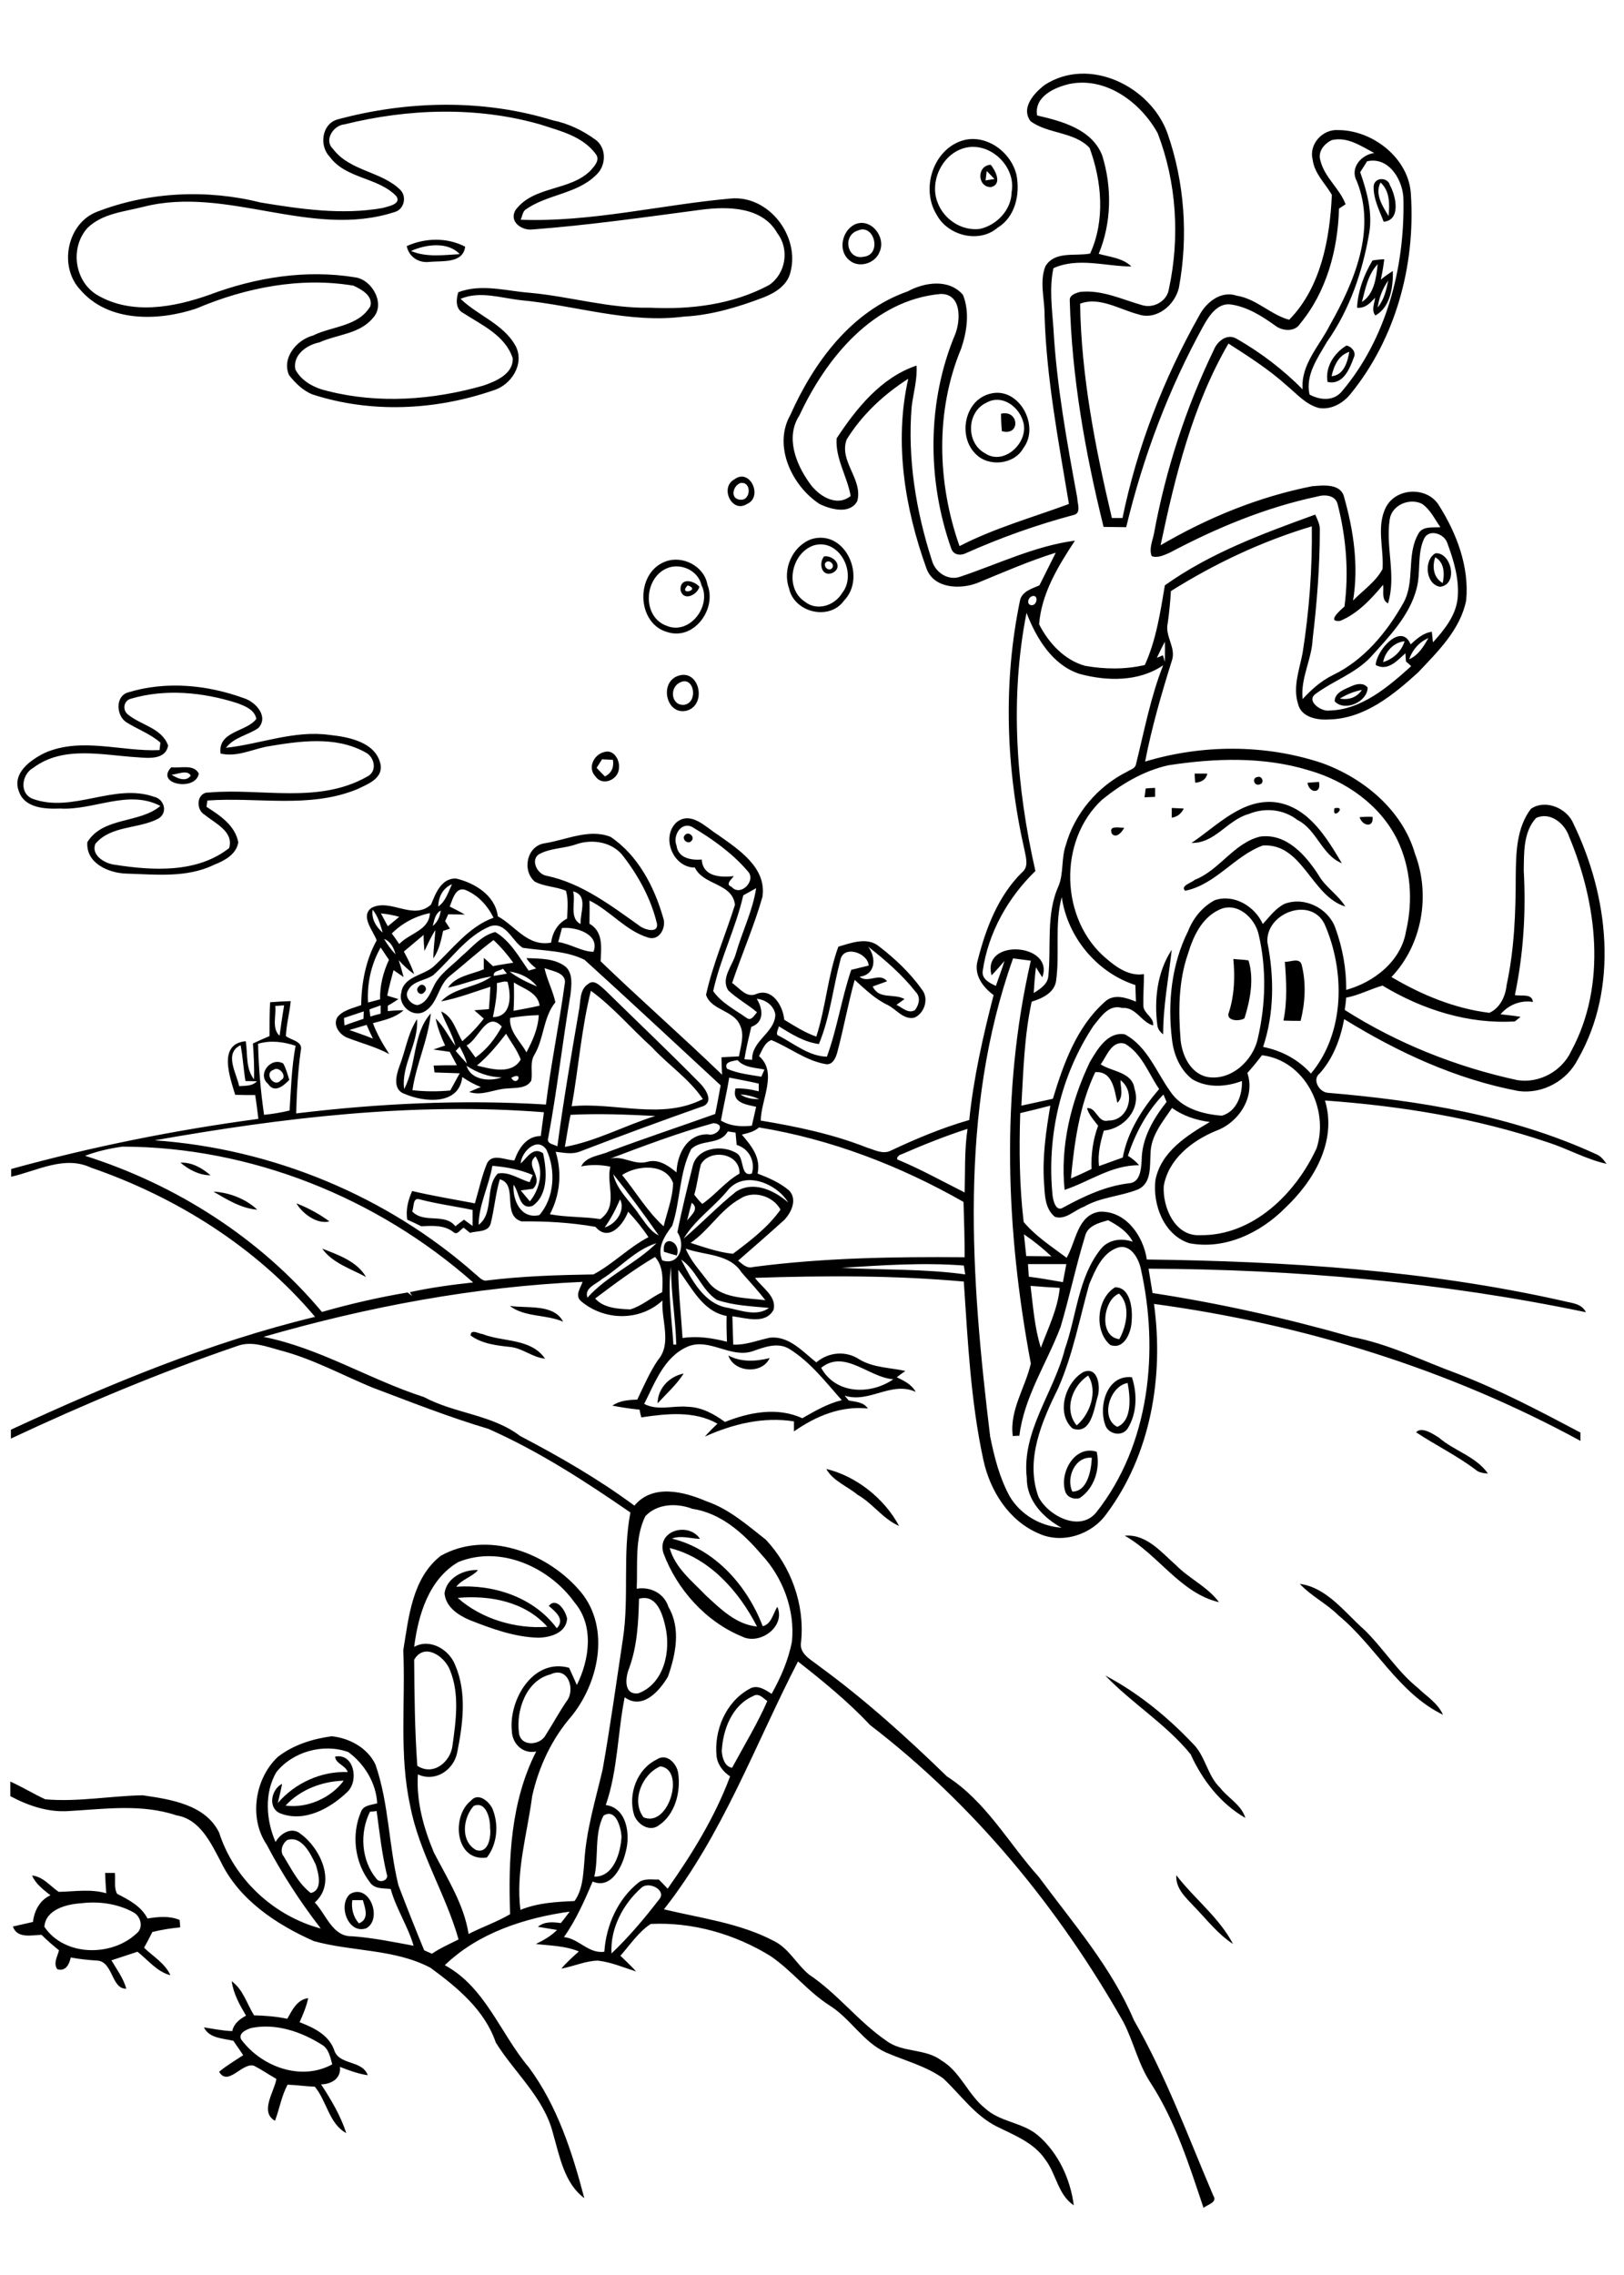 <?xml version="1.0" encoding="utf-8"?>
<!-- Generator: Adobe Illustrator 21.0.2, SVG Export Plug-In . SVG Version: 6.00 Build 0)  -->
<svg version="1.2" baseProfile="tiny" id="Layer_1" xmlns="http://www.w3.org/2000/svg" xmlns:xlink="http://www.w3.org/1999/xlink"
	 x="0px" y="0px" viewBox="0 0 567 794" overflow="auto" xml:space="preserve">
<path fill="none" d="M236.4,429.9c1.5-7.7,3.4-15.3,5.3-22.9c1.5-6.8,10.7-7.9,15.7-4.5c2.4,1.9,1,8.2,5,6.9c1.3-4.3-1-8.7-5.3-10
	c-0.1-1.4-0.3-2.9-0.4-4.3c-0.7-0.1-2-0.3-2.7-0.4c-2.7,4.9-9.3,2.6-12.8,6.2c-4.2,8.3-3.6,18-6.6,26.7c-2.5,3.5-5.4,7.6-3.5,12.1
	C237.5,442,239.4,434.1,236.4,429.9z M236.2,438.2c-1.5-0.4-3-0.9-4.5-1.3C231,430.6,238,433.2,236.2,438.2z"/>
<path fill="none" d="M241.5,419.8c-0.6,2-1.1,4.1-1.6,6.2C241.3,424.1,244.3,421.9,241.5,419.8z"/>
<path fill="none" d="M253.8,468.3c-0.1-3-0.2-6-0.1-9c-8.5-1.6-12.2-9.9-16.9-16.1c0.1,8,1,15.8,1.5,23.8
	C243.5,466.2,248.7,467,253.8,468.3z"/>
<path fill="none" d="M239.4,435.8c1.6,4.3,4.9,7.6,7.6,11.2c4.4,6.4,13.3,5.9,20.2,6.8c-2.6-3.4-5.5-6.5-8.3-9.7
	C254.6,437.5,246,438.3,239.4,435.8z"/>
<path fill="none" d="M253.8,415.8c-4.8,5.7-11.3,10.1-15.1,16.5c6.2-5.3,11.9-11.3,18.3-16.4c6.1-4,13.4-0.5,18.3,3.8
	C271,412.9,259.5,408.2,253.8,415.8z"/>
<path fill="none" d="M258.2,409.6c0.2-7.1-10.3-8.7-13.5-3.2c-0.9,3.5-1.4,7.1-2.3,10.6c0.9,1.1,1.8,2.2,2.8,3.1
	C249.8,417,253.2,412.4,258.2,409.6z"/>
<path fill="none" d="M235.1,469.2l1,0c-0.2-9.1-1.9-18.1-1.8-27.3C233,451,234.6,460.2,235.1,469.2z"/>
<path fill="none" d="M237.8,439.6c3.6,7,8,15.7,16.6,16.9c4.5,1,10,3,14.1-0.1c-6.1-0.6-12.3-0.8-18.2-2.8
	C244.9,450.2,243.1,443.2,237.8,439.6z"/>
<path fill="none" d="M240,470c-8.3,3.6-11.4,12.5-15.2,20c4.8,2.5,10.1,0.5,15.2,1c4.8,0.2,9.2,2.6,13,5.3c8.5-3.4,18.3-5.2,27-1.3
	c4.4-2.5,8.9-5.1,13.8-6.3c-5.7-6.4-11-13.5-18.5-18c-4-2.4-8.6-0.5-12.6,0.9C255,474.2,247.7,466.8,240,470z M229.6,489.8
	c0.1-5.2,4.1-9.5,9.1-10.4C236.2,483.4,232.6,486.4,229.6,489.8z M268.7,474c-2.5,5.8-12.4,5-14.4-0.9
	C258.8,475.5,263.8,475.3,268.7,474z"/>
<path fill="none" d="M178.5,376.2C180.6,379.7,183,373.6,178.5,376.2L178.5,376.2z"/>
<path fill="none" d="M258.4,418.4c-6.9,3.7-10.8,11-17.3,15.4c4.8,1.6,9.7,3.3,14.8,3.8c6-4.5,12.2-9.3,16.6-15.4
	C270,417.4,262.9,415.3,258.4,418.4z"/>
<path fill="none" d="M83.9,364.8c-5.8,2.7-1.3,9.8-0.5,14.3c2.1-0.2,4.6,0.2,6.1-1.6c-1,0-3-0.1-4-0.1C85,373.2,84.7,369,83.9,364.8
	z"/>
<path fill="none" d="M153,316.4c2.6-1.8,3.6-5,4.8-7.8C154.6,310,153,313,153,316.4z"/>
<path fill="none" d="M151.1,323.2c1.7-1.4,2.5-3.3,2.8-5.4C151.9,318.9,151.6,321.2,151.1,323.2z"/>
<path fill="none" d="M210.2,446.4c-2,1.8-6.2,3.1-5.1,6.5c7-7.6,16.8-11.8,24-19C221.8,436.1,216.6,442.4,210.2,446.4z"/>
<path fill="none" d="M139.4,329.5c3.5-3.8,10.4-4.7,10.7-10.8c-5,0.9-9.7,3.5-13.3,7.1C137.7,327,138.5,328.3,139.4,329.5z"/>
<path fill="none" d="M230,431.2c-5.1-7.3-10.4-14.5-15.9-21.4c1.2,5.7,5.9,9.5,9.1,14.2C225.2,426.5,226.9,429.7,230,431.2z"/>
<path fill="none" d="M217.2,410.1c4.8,5.9,8.9,12.8,14.5,17.9c1.2-5,3.2-9.9,3.3-15.1C232.4,405.8,222.3,406.7,217.2,410.1z"/>
<path fill="none" d="M247,395.9c3.1,0.9,6.7-3.5,2-3.9c-12.2,3.4-24.2,7.9-36.1,12.4c4.5-1.1,8.5,2.5,13,1.1
	c3.9-1.1,7.3,1.4,10.1,3.7C236.3,402.8,239.8,395.8,247,395.9z"/>
<path fill="none" d="M216.5,418.6c-1.5,3.4-3.2,6.8-5.4,9.8C214.9,427.4,218.5,422.5,216.5,418.6z"/>
<path fill="none" d="M264.3,353.3c-3.2-2.7-7-4.8-10-7.6c-2.8-4.2,1.5-8.7,2.6-12.8c2.2-7.7,5.9-15,7.1-22.9c-1.5,0.8-3,1.6-4.5,2.5
	c-2.5,11.4-7.9,22-10.5,33.4c2.8,4.1,7.6,6.6,11.7,9.4C262.3,356.5,263.4,354.3,264.3,353.3z"/>
<path fill="none" d="M177.9,339c2.9,2.3,6.2,3.8,9.6,5.2C185.1,341.3,181.6,339.6,177.9,339z"/>
<path fill="none" d="M196.2,323.9c-0.5,1.7-0.9,3.3-1.3,5c4.2,0.6,8.3,3.4,12.3,3.4C209.6,326,200.9,323.4,196.2,323.9z"/>
<path fill="none" d="M200.1,311c1,3.6-1.5,9.5,2.6,11.4C202.5,318.5,205.5,312.5,200.1,311z"/>
<path fill="none" d="M229.4,322.5c-2-8.5-6.3-16.5-11.6-23.4c-3.7-5.1-10.7-6.4-16.4-4.5c-4.3,1.5-9.3,1.3-13.3,3.6
	c-3,2.2-0.4,7.2,2.9,7.5c12.2,2.6,22.2,10.2,32.1,17.3C224.7,324.4,229.8,326,229.4,322.5z"/>
<path fill="none" d="M177.2,342.7c-1.2-0.4-2.5,0.3-3.7,0.4c0.1,4-0.6,8-1.4,11.9C178.7,354.9,178.5,347.4,177.2,342.7z"/>
<path fill="none" d="M177,339.8c-0.3-0.4-1-1.2-1.4-1.7c-1.1,0.8-3.5,0.6-3.3,2.4C173.9,340.4,175.4,340.1,177,339.8z"/>
<path fill="none" d="M175.2,358.3c-5.3-5.7-7.9,4.3-12.3,6.7c1,1.4,2.1,2.8,3.1,4.2C170,366.4,172.9,362.5,175.2,358.3z"/>
<path fill="none" d="M160.5,365.2c-0.5,0.5-0.9,1-1.4,1.5c1.2,1.5,2.5,3,3.9,4.3C162.5,369,161.6,367.1,160.5,365.2z"/>
<path fill="none" d="M262.5,392.8c0.5-2.2,1-4.4,1.5-6.6c-3.5-0.8-8.6-1.4-7.2-6.4c2.7,0,5.4,0.4,8.1,1c0-0.7,0-2,0-2.7
	c-3.4-0.7-6.9-1.4-10.3-2.1c-0.8,5-2,9.9-2.9,14.9C255,393,258.8,393.3,262.5,392.8z"/>
<path fill="none" d="M272.2,361.6c5.2,2.9,10.4,7.1,16.6,7.2c3.5-9.9,5.1-20.4,8.5-30.3c2-0.5,4.1-0.9,6.1-1.5
	c-0.3-4.5-8.9-7.3-9.9-1.9c-2.6,9.7-3.6,19.9-7.5,29.3c-5.2-0.7-9.6-3.5-14-6.2C271.8,359.4,270.4,361.1,272.2,361.6z"/>
<path fill="none" d="M300,340.9c2.9,2.5,7.1-1.7,9.6,1.6c-1.7,0.6-3.3,1.2-5,1.8c2.2,4.6,7.4,2.2,11.1,4.4c-0.7,0.5-2.1,1.5-2.8,2
	c2,1,4.2,3.3,6.5,1.8c1.4-1.9,2-4.5,0.2-6.3c-4.8-6-10.7-11.1-16.7-15.8C306,334.2,305.7,340.2,300,340.9z"/>
<path fill="none" d="M265.1,383.6c-2.1-0.9-4.3-1.5-6.6-1.6C260.5,383.3,262.8,383.7,265.1,383.6z"/>
<path fill="none" d="M259,395.9c3.3,3.9,6.7,7.9,5.5,13.6c3.9,1.5,7.9,3.2,11.1,6c2.8,3.1,0.7,7.6-1.8,10.2
	c-5.3,4.9-10.7,9.6-16.1,14.2c1.5,1.3,3.1,2.9,5.3,2.2c24.5-3.3,49.2-3.6,73.8-3.4c0-6.4-0.3-12.9-0.4-19.3
	c-22.1-12.6-46.3-21.9-71.5-26.1C263.3,395,261.1,395.4,259,395.9z"/>
<path fill="none" d="M313.9,405c7.9,3.3,15.3,7.5,23,11.3c0.1-7.4-0.1-14.8,1-22.2c-7.9,2.5-15.6,5.5-23.1,8.9
	C313.8,403,312.4,404.6,313.9,405z"/>
<path fill="none" d="M261,304c-5.4-6.3-12.4-11.1-19.4-15.4c-3.9-2-6.8,3.1-5.4,6.5c0.6,4.5,5.1,5.2,8.8,4.9c0.4,6,6.5,6.3,11.2,5.8
	c-0.8,1.1-3.1,2.8-0.8,3.7C258.5,313.2,264.3,307.3,261,304z M241.4,293.5c-1.3,1.5-3.7-0.8-2.2-2.1
	C240.5,290,242.8,292.2,241.4,293.5z"/>
<path fill="none" d="M265.8,375.8c0.4-0.8,0.7-1.7,1.1-2.5c-3.3-0.7-7-0.6-9.4-3.3c-1.7,0.4-4.7,0.5-3.7,3
	C257.6,374.6,261.8,375,265.8,375.8z"/>
<path fill="none" d="M175.2,376c-4.5-0.1-8.6-1.7-12.3-4C164.4,377,171,377.6,175.2,376z"/>
<path fill="none" d="M293.8,442.5c14.4,0.8,28.8,0.2,43.1,2.3c-0.2-1-0.3-2-0.5-3.1C322.3,440.6,308,441.6,293.8,442.5z"/>
<path fill="none" d="M262.4,358.5c-0.9,3.7-1.9,7.5-2.4,11.3c0.7,0,2,0.1,2.7,0.2c-0.2-6.8,7.9-9.3,8.1-15.8
	c-0.4-3.1-3.3-5.2-6.3-5.4C266.5,352.2,266.9,356.9,262.4,358.5z"/>
<path fill="none" d="M311.9,481.4c-8.6-0.6-17-10.6-25.2-4C291.7,486.7,303.8,486.9,311.9,481.4z"/>
<path fill="none" d="M442.6,328.9c2.4,12,2.4,24.7-1.5,36.5c6.4,1.3,12.3,4.4,16.7,9.3c11.9-14.3,11.9-35.9,4.7-52.3
	C457.5,312.7,441.9,318.9,442.6,328.9z M454.1,356.3c-2,0-4-0.1-6-0.1c1.4-6.7,1-13.7,0.5-20.5c1.8,0.2,4.9-1.5,5.8,0.8
	C456.1,343,455.7,349.8,454.1,356.3z"/>
<path fill="none" d="M439.5,326.4c-1.2-6-7.7-12-14-8.8c-5.9,2.9-8.9,9.2-10.7,15.2c-3.4,9.7-3.3,20.2-2.6,30.3
	c0.6,5.3,3.3,11.2,8.9,12.7c8.5,1.8,16.5-5.6,18-13.7C441.9,350.5,442.2,338.1,439.5,326.4z M434.4,355.5c-1.7,1.1-6.8,1-5.4-2.2
	c1.9-6,2.1-12.3,1.5-18.5c1.7,0.1,3.5,0.1,5.2,0.5C437.9,341.8,436.5,349.1,434.4,355.5z"/>
<path fill="none" d="M440.5,368.2c-1.6,2.2-3.3,4.2-5.1,6.2c2.9,8.4-3.1,17.3-11,20.2c-8.4,3.5-16.6,9.9-18.2,19.3
	c-0.4,7.4,3.9,17.5,12.7,17.1c18.5,0.3,33.5-14.5,40.7-30.4C464.1,387,455.5,370.1,440.5,368.2z"/>
<path fill="none" d="M470.2,348.3c-0.2,1.4-0.4,2.9-0.5,4.3c18.5,11.7,39,19.8,60.3,24.5c7.6,1.2,15.6-3.1,18.8-10.2
	c12.4-23.1,9-51.5-0.8-74.9c-1.5-4.6-6.6-8.7-11.5-6.4c-4.5,4.9-4.2,12.2-4.3,18.4c0.7,14.5-0.1,29.1-3.1,43.4
	c2.2,0.5,6-0.8,6.3,2.4c-4.3-0.7-8.5,1-11.3,4.3c2.3,0.2,4.6,0.5,7,0.9c-0.5,0.4-1.5,1.2-2,1.6c-16.2,1-32.3-4.1-46.1-12.4
	C478.6,345.3,474.6,347.5,470.2,348.3z"/>
<path fill="none" d="M385.7,349.6c3.1-3,7.5-1.5,10.9-0.1c-0.1-1.9-0.1-3.9-0.2-5.8c-13.5-4.3-23.7-16.7-25.7-30.7
	c-2.6,9.6-0.6,19.6-2,29.4c-0.7,4.2-5,6-8.5,7.1c-2.6,11.9-2.8,24.1-3.6,36.3c3.7-0.8,7.3-1.6,11-2.4
	C371.3,371.2,375.8,358.4,385.7,349.6z"/>
<path fill="none" d="M403.9,229.5c0.5-0.2,1.5-0.7,2.1-0.9c0.2,0.6,0.5,1.8,0.7,2.3c0.1-2.3,0.1-4.7,0-7.1
	C405.6,225.7,404.7,227.6,403.9,229.5z"/>
<path fill="none" d="M134.1,327.7c1.1,2,2.5,3.8,4,5.4C137.5,330.8,136.4,328.6,134.1,327.7z"/>
<path fill="none" d="M386.5,334.5c3.7,3.1,8,6.2,13.1,5.4c0,3.7-0.3,7.4-0.2,11.1c0.1,2.7,3.8,4,3.4,6.8c-4.1-1-6.1-6.5-10.8-6.1
	c-4.6-1.4-7.4,3.2-10,6.2c-11.6,17.3-16.4,38.7-14.3,59.3c0.2,1.9,1.2,6,3.8,4.1c7.2-3.8,14.6-7.4,22.8-8.4c4.1-0.2,4.3-4.9,4.5-8
	c-0.1-7.7,4.1-14.6,8.7-20.4c-0.4-0.9-0.7-1.7-1.1-2.6c-5.8,6-9.8,13.5-12.4,21.4c1.4,0.9,2.7,2,3.9,3.3c-9.6-0.1-17.3,5.7-26,8.6
	c-1.6-15.3,2.2-30.9,8.8-44.6c2.6-4.4,6.2-10.7,12.2-9.7c7.9,4.2,11,13.2,16,20.1c3.9,5.8,11.3,7.8,17.9,8.3c5.1-1.5,7.2-7.2,7-12.1
	c-5.6,2-12,2.5-17.3-0.6c-4.2-3.3-6.5-8.6-7.1-13.8c-1.6-12.8-0.3-26.3,5.6-37.9c1.8-4.5,5-8.4,9.3-10.8c6.7-2.3,14,2.1,16.8,8.3
	c2.3-2.5,4.4-5.4,7.5-7c6.9-2.7,15.3,1.4,17.8,8.3c2.6,6.9,3.9,14.3,3.8,21.7c9.7-2.6,19.1-10.1,20.9-20.5c2.5-10.6,1.6-22.1-3.1-32
	c-6-12.1-18-20.4-30.7-24.1c-16-4.8-32.9-4.3-49.2-1.8c-8.5,1.9-16.2,6.4-22.9,11.8C369.4,293.3,370.3,321,386.5,334.5z
	 M479.2,285.1c0.5,4.1-3.7,3.2-4.5,0.1C476.2,285,477.7,285,479.2,285.1z M465.9,282.1C470.6,281.1,464.9,286.7,465.9,282.1
	L465.9,282.1z M460.5,272.9c1,4.3-3.5,3.9-4,0.3C457.5,273.1,459.5,273,460.5,272.9z M439,271.2c1.8-0.6,2.5,2.3,0.7,2.6
	C437.8,274.4,437,271.5,439,271.2z M421.5,270c-0.4,2.2-2.1,3.1-4.2,3.2c0-0.8-0.1-2.4-0.2-3.2C418.5,270,420,270,421.5,270z
	 M446,280c11.1,1.9,17.3,12.3,22.5,21.2c-7.1-2.9-8.7-11.7-15.5-15.1c-4.9-3.7-11.4-4.4-17.1-2.1c-7.4,2-11.8,10.3-20,10.1
	C425.1,288,434,278.3,446,280z M417.2,307.1c8.7-3.4,13.6-12.8,22.8-15.1c9.2-1.4,16,6.5,20.5,13.5c2.4,4.2,6.8,6.8,9.3,10.9
	c-11.9-3.6-15-22.2-28.8-21.3c-10,3.6-16.4,13.6-27.1,15.8C411.9,309.2,416.1,308.1,417.2,307.1z M413.3,282.2
	c-0.9,1.7-2.3,2.9-4.2,3.2c0-0.8,0-2.5,0-3.4C410.5,282,411.9,282.1,413.3,282.2z M409.1,331.5c-1.1,9.8-3,19.6-3,29.5
	c-1.1-0.7-1.8-1.7-2-3C402.9,348.9,404.1,339.2,409.1,331.5z M400,275.1c0.8,0,2.5-0.1,3.3-0.2c0,0.8,0,2.3,0,3.1
	c-0.9,0-2.8,0.1-3.7,0.2C399.7,277.5,399.9,275.9,400,275.1z M392.5,288.9c-0.7,1.5-2.6,4-4.3,2.1
	C386.9,287.8,390.7,289,392.5,288.9z"/>
<path fill="none" d="M367.1,438.5c-3-2.8-6.2-5.4-9.5-7.7c0.3,2.5,0.5,5,0.8,7.6C361.2,438.3,364.1,438.4,367.1,438.5z"/>
<path fill="none" d="M492,230.1c3.2-1.4,5.1-4.5,6.7-7.4C495.5,224.1,493.1,226.8,492,230.1z"/>
<path fill="none" d="M387,391c7.2,0.1,9.9-10,4.3-14.1c-0.1,2.7,1.2,5.8-1.1,7.9c-1-4.4-1.6-11.1-7.7-10.7
	c-5.5,11.6-7.3,24.5-8.5,37.1c2.4-1,4.8-2.1,7.2-3.3c-0.2-5.1,0.5-10.3,2.3-15.1c-1.5-1.9-3.3-3.7-3.8-6.1
	C382.8,386.1,383.4,392,387,391z"/>
<path fill="none" d="M375.9,497.5c4.7-3.9,7.5-12,4-17.4C374.4,483.7,371.2,491.9,375.9,497.5z"/>
<path fill="none" d="M374.4,520.6c5.3,0,6.5-7.5,6.8-11.8C375.4,508.2,372.2,515.9,374.4,520.6z"/>
<path fill="none" d="M390.8,467.4c2.6-4.7,4-12-0.1-15.9C385.2,453.5,383.4,466.5,390.8,467.4z"/>
<path fill="none" d="M372.3,441.2c-4.5,0-8.9,0-13.4,0c0.1,1.5,0.2,2.9,0.3,4.4c4,0.5,8,1.2,11.9,1.8
	C371.5,445.4,371.9,443.3,372.3,441.2z"/>
<path fill="none" d="M390.3,435.3c-5.6,1.8-8,7.9-10.1,12.8c-3.4,12.1-5.7,24.7-10.8,36.2c-5.7,11.7-11.7,25.1-6.9,38.1
	c3.5,6.6,14.6,12.4,20.2,5.3c18.7-23.8,21.9-56.4,15.4-85.1C397.4,439.1,394.7,434.2,390.3,435.3z M376.9,523
	c-1.9,0.5-4.1-0.2-4.9-2.1c-2.3-6.6,3.1-16.6,11-14.1C384.2,512.7,382.2,519.6,376.9,523z M383.1,487.9c-1.3,4.2-2.4,12.8-8.6,10.7
	c-5.9-5.2-2.6-16.1,3.7-19.7C383.5,476.6,384.4,484.4,383.1,487.9z M393.7,498.6c-2.1,3-6.9,1.8-7.9-1.5c-2.4-6.5,0.7-17.4,9.3-16.3
	C397.1,486.5,397,493.4,393.7,498.6z M395.1,461.1c-0.1,3.8-2.6,10.2-7.5,8.3c-5.7-5-4.6-16.2,1.7-20.1
	C394.7,449.2,395.5,456.9,395.1,461.1z"/>
<path fill="none" d="M390.1,498c5.3-2.2,4.5-10.4,3.6-15.3C387.3,483.8,384.1,495.1,390.1,498z"/>
<path fill="none" d="M370,449.5c-3.4-0.2-6.8-0.4-10.2-0.7c0.8,7.3,1.4,14.6,3.6,21.6C365.9,463.6,369.3,456.9,370,449.5z"/>
<path fill="none" d="M391.9,403.9c1.8-9,6.9-16.9,12.7-23.9c-3.7-5.4-6-12.3-11.9-15.8c-4.6-1.4-6.4,4.3-8.5,7.2
	c4,2.6,11,2.6,11.8,8.5c2.3,7.1-3.7,14-10.7,14.6c-1.1,4-2.2,8.1-1.8,12.4C386.4,405.9,389.2,404.9,391.9,403.9z"/>
<path fill="none" d="M139.4,320c-2.1-0.6-4.2-0.9-6.4-1.2c0.8,1.5,1.6,3,2.4,4.5C136.8,322.1,138.1,321,139.4,320z"/>
<path fill="none" d="M352.5,522.5c3.8,6.3,10.7,10.3,18,10.8c-6.4-3.5-12.1-9.6-12.1-17.3c-1.9-16.4,9.5-29.9,13.3-45.1
	c4.1-11.5,4.5-24.8,12.4-34.7c2.7-3.5,7.3-4.1,11.3-2.7c-1.8-3.5-5.2-5.7-8.6-7.5c-3.2,1-7.3,1.9-8.1,5.7
	c-3.2,10.4-5.4,21.1-8.5,31.5c-4.8,12.7-12.7,24.3-14.4,38c-0.6,0-1.7,0.1-2.3,0.1c-1.2-9,4.4-16.9,6.3-25.3
	c-8.7-46.3-10.6-94.5,0-140.6c-2.1-0.3-4.1-0.5-6.2-0.8c-19.1,53.6-14.7,111.6-8,167C347.1,508.7,348.9,516,352.5,522.5z"/>
<path fill="none" d="M133.6,325.5c-0.8-2.8-1.7-5.7-3.5-8C129.6,320.7,131.3,323.5,133.6,325.5z"/>
<path fill="none" d="M350.5,335.5c-1.5,1.7-2.9,3.4-4.5,5c-3.6-13,22.1-11.1,17.7,0.7c-0.7-1.2-1.5-2.3-2.2-3.5c-0.4,3-0.6,6-0.8,9
	c2.2-1.4,4.8-3,5.1-5.8c1.1-10.5-0.9-21.6,3.6-31.6c1.8-4.5,0.9-9.6,2.5-14.2c3.1-11.1,11.2-20.6,21.5-25.7c1.1-0.7,2.8-1,3-2.5
	c2.9-11.6,5.1-23.5,9.5-34.6c-8.5,5.8-19.6,5.6-29.2,3c-9.5-3.1-15.1-12.5-18.5-21.3c-5.9,29.8-3.6,60.6,3.1,90.1
	c-9.5,9.3-16.5,21.6-18.4,34.9c-0.4,2.8,2.3,4.2,4.4,5.3C348.5,341.3,349.6,338.4,350.5,335.5z"/>
<path fill="none" d="M129.3,354.8c1.2-0.3,2.4-0.6,3.6-1c0-0.7,0-2.2,0-2.9c-1.3,0.4-2.6,0.9-3.9,1.4
	C129.1,352.9,129.2,354.1,129.3,354.8z"/>
<path fill="none" d="M360,211.3c2.1,0.5,2.9-3.9,0.4-3.1C359,208.5,358.3,210.8,360,211.3z"/>
<path fill="none" d="M128.5,349.9c1.4-0.4,2.8-0.7,4.2-1.1c0-4.8,1.1-9.5,3.1-13.9c-1-1.4-1.9-2.9-2.9-4.3
	C129.6,336.5,128.1,343.2,128.5,349.9z"/>
<path fill="none" d="M122,359.5c2.7,1,5.5,1.9,8.2,3c-0.7-1.6-1.5-3.2-2.2-4.8C126,358.3,124,358.9,122,359.5z"/>
<path fill="none" d="M126.9,353c-2.3,0.8-4.6,1.5-6.9,2.3c0.1,0.7,0.2,2,0.2,2.6c2.2-0.8,4.4-1.6,6.6-2.3
	C126.9,355,126.9,353.7,126.9,353z"/>
<path fill="none" d="M475.5,240.9c-2.7,0.5-5.3,1.6-7.7,3C470.8,244.4,473.7,243.5,475.5,240.9z"/>
<path fill="none" d="M482.8,231.1c3.5-1.1,6.4-3.7,7.5-7.3C486.6,224.2,483.6,227.4,482.8,231.1z"/>
<path fill="none" d="M497,188c-2.5,5.5-1,11.7-2.6,17.4c-2.4,9.6-9.7,16.8-16.1,24c-5.4,5.7-13,8.2-19.2,12.8
	c-3.4,2.5,2,6.2,4.7,5.8c11.3-0.2,20.7-8.3,28.7-15.5c-0.5-0.4-1.4-1.2-1.8-1.6c0-0.7-0.1-2.1-0.2-2.9c-2.9,2.6-6.2,6.4-10.4,4.1
	c0.2-5.2,9-15,12.2-7.2c2.2-2,4.4-4,7.4-4.4c0.1,0.9,0.3,2.8,0.4,3.7c3.9-4.4,7.9-9.2,8.6-15.2c0.7-6.7-1.2-13.3-3.6-19.5
	C504.2,186.2,498.9,184.5,497,188z M466,244.8c-0.1-3.2,3.8-4.4,6.3-5.5c1.8-0.7,3.9-1,5.3,0.7C477.5,245,469.5,248.5,466,244.8z
	 M501.2,193.1c5.5-0.4,8.2,10.9,1.6,11.7C497.7,204,497,195.4,501.2,193.1z"/>
<path fill="none" d="M503.8,203.4c0.7-3.2,0.6-7.2-2.6-9C500,197.7,500.4,201.6,503.8,203.4z"/>
<path fill="none" d="M464.9,131.3c4.3-0.3,5.5-5.1,6.2-8.5C467.4,124,465.8,127.7,464.9,131.3z"/>
<path fill="none" d="M477.3,56.2c-0.8,1.3-1.6,2.5-2.4,3.8c2.3,6.7,4.3,13.8,3.2,20.9c-2.3,13.6-6.8,27-14.8,38.3
	c-3.2,5.7-7.7,11.5-6.1,18.4c3.6,2,8.5,2.4,11.3-1.1c15.5-18.3,21.8-43,21.5-66.6C490.1,63.3,485.1,54.5,477.3,56.2z M472.8,124.7
	c-1.6,4.1-3.8,9.8-9.2,8.6c-0.9-5.2,2.3-10.1,6.6-12.7C471.8,120.9,473.6,122.9,472.8,124.7z M480.2,110c-1.5-1.8-0.3-4.2-0.1-6.2
	c-1.6,2-3.5,3.8-6.3,3.5c0.3-5.8,2.4-11.5,5.4-16.5c1.3-0.3,2.7-0.4,4.1-0.4c-0.3,2.4-0.7,4.8-1.2,7.1c1.4-1,2.8-2.1,4.2-3
	C486.4,100,485.4,107.1,480.2,110z M485.3,64.7c2.1,3.7,3.9,12.1-2.1,12.7c-1.6-4-3.8-8-3.5-12.5C480,61.8,484.6,61.8,485.3,64.7z"
	/>
<path fill="none" d="M379.2,232.5c6.9,1.2,14,1.3,20.8-0.3c4-8.8,5.4-18.4,7-27.8c15.8-11.4,34.3-18.1,52.5-24.7
	c0.8,1.7,1.7,3.4,1.6,5.4c0,12.7-1,25.4-2.5,38c-0.3,7.2-4.3,13.7-3.5,21c3.1-3.4,6.5-6.4,10.6-8.4c10.8-5.3,18.8-14.9,24.6-25.2
	c4.1-7.4,0.9-16.6,5.1-23.9c1.4-3,5.1-2.3,7.8-2.5c-2-2.9-3.5-6.2-6.5-8.2c-4.4-2.1-10.5,0.5-11.2,5.5c-1.6,9.8,2.3,19.6-0.6,29.3
	c-2.4-1.3-1.4-4.3-1.7-6.5c-4.2,5-8.9,10.1-15,12.6c-4.8,0.5-0.1-3.6,1.5-5c1.6-12,0.6-24.2-2.4-35.8c-0.8-3.2-4.5-3.4-7.1-2.6
	c-18.1,3.8-35.3,10.9-51.5,19.6c-1.9,0.8-4.2,2-6.3,1.2c-1-2.6,0.3-5.3,0.8-7.9c4.1-22.1,11.2-43.8,20.9-64.1c1.2-3,4.6-5.8,7.9-3.9
	c8.4,4.9,16.2,10.9,23.1,17.7c-0.6-8.6,5.9-15.1,9.5-22.4c8.5-14.9,16.3-33.2,9.4-50.3c-2.4-4.5,1.6-9.1,6.1-9.8
	c-4.6-2.4-9.4-5.8-14.8-4.5c-2.6,1.3-5,4.1-4,7.1c1.4,5.9,6.7,9.7,8.8,15.3c-0.6,0.4-1.8,1.2-2.3,1.5c-0.4,14.3-4.4,29-13.6,40.2
	c-1.9,2.9-6.1,2.6-8.6,0.7c-4.6-3.3-9.6-6.6-15.3-7.4c-4.6-0.8-7.6,3.5-9.6,7c-12.3,22.2-21.3,46.1-27.2,70.7
	c-2.7,0-5.3-0.1-7.9-0.1c-6.3-25.9-11.1-52.3-11.8-79c-0.2-1.8,2.1-2.5,3.5-3c7.7-0.9,14.8,2.7,22.1,4.7c3.9,1,8.4-1.5,9-5.7
	c3.9-18,2.7-37.1-3.9-54.4c-5.9-10.8-18-19.8-30.8-17.2c-5.2,1.2-12.4,4.4-11.3,11c8.6,2,19,4.8,22.7,13.9
	c3.5,11.1,3.3,23.6-1.2,34.4c3.9,1.2,8.3,1.5,11.4,4.4c-9,0-18.6-3.3-27.2,0.6c-1.6,6.9-0.5,14.1,0,21.1c1,19.9,4.7,39.5,8.3,59
	c-0.1,1.9,1.5,5.3-1.1,6c-12.9,3.4-25.5,7.8-37.6,13.3c-1.8,1-4.3,0.8-5.2-1.3c-8.5-24.1-8.5-51.6,1.4-75.3c1.9-5,2.2-13.9-5.2-13.8
	c-23.5,2.1-40,22.3-49.3,42.4c-4.9,7.5-1.3,16.8,3.4,23.4c3,4.4,9.5,8.7,14.5,4.7c-1.2-6.8-5.4-13.1-4.9-20.1
	c6.8-10.5,15.6-21.3,27.9-25.4c0.4,4.8-1.1,9.5-1.7,14.3c-1.5,18.2,1.5,36.5,7.1,53.8c1.1,4.2,5.8,7.2,10.1,5.5
	c13.1-4.4,26-10.7,39.8-12.5c-5.8,8.9-11.7,18.4-12.2,29.3C366.4,224.5,371.8,230.5,379.2,232.5z"/>
<path fill="none" d="M482,63.7c-2.2,4,0.7,8.4,2.8,11.7C485.2,71.3,485.3,66.6,482,63.7z"/>
<path fill="none" d="M475.5,105.4c4.2-2.9,5-8.5,5.5-13.2C477.6,95.8,476.7,100.8,475.5,105.4z"/>
<path fill="none" d="M484.7,98c-2,2.8-3.2,6-3.7,9.4C483.2,104.7,484,101.3,484.7,98z"/>
<path fill="none" d="M207.7,453.1c2.8,3.3,8.1,3.8,12.3,3.8c4.1-1.2,7.4-4.2,11.1-6c0.2-4.3,0.5-8.9-2.5-12.4
	C221.4,443,214.5,448,207.7,453.1z"/>
<path fill="none" d="M126.7,663.2c-1.2,0-2.5,0-3.7,0c-0.4,3,0.2,5.8,2.3,8.1C129.1,669.8,127.5,666.1,126.7,663.2z"/>
<path fill="none" d="M171.1,638c0.1-3.2-1.3-9.4-5.7-7.6c-3.8,4.2-4.6,12.3,0.8,15.4C170.6,647.1,171.5,641,171.1,638z"/>
<path fill="none" d="M258.5,168.6c-2.6,0.9-3.7,5.5-0.2,5.8C262.2,175,262.6,167.9,258.5,168.6z"/>
<path fill="none" d="M178.1,668c-0.6-19.2,0.3-39.3,9.1-56.8c-4.6,1-8.4-2.7-8.5-7.2c-1.2-10.8,7.4-25.6,20-22c0.9,2,1.8,4,2.7,6
	c4.4-8.9,6.1-20.8-0.8-28.8c-8.9-12.3-26-20-40.6-14.1c-10.3,6-14,18.5-15.4,29.6c5.5-3.1,12.2,1,14.3,6.3
	c4.1,9.7,2.6,20.7,0.7,30.7c-1.3,6.1-7.7,10.4-13.7,7.5c-0.6,9.4,2,18.7,5.6,27.3c4.7,9.1,10.5,18.1,12.1,28.4
	C168.4,672.5,173.5,670.7,178.1,668z M155.1,556c0.7-5.4,6.7-8.4,11.7-8.1c-2.1,2.5-5.6,3.2-7.6,5.8c13.1-0.9,27.1,3.6,35.1,14.5
	c3-3-0.5-5.7-2.8-7.8c2.7-3.3,6.1,1.8,6.4,4.5c-0.4,5-5.8,6.5-10,6.6c-8.4-0.1-16.5-3.1-24.2-6.3C159.9,563.6,155.6,560.7,155.1,556
	z M164.4,628.5c2.5-3,6.2,0.2,7.5,2.7c2.3,5.5,1.8,12.3-1.9,17.1C159,650,157.4,634,164.4,628.5z"/>
<path fill="none" d="M129.2,632.3c-3.8,7.3-3.1,17,2.2,23.4c1.1,1.8,4.6,0.5,3.6-1.6c-1.7-7.2-2.5-14.6-3.5-21.9
	C131,632.1,129.8,632.2,129.2,632.3z"/>
<path fill="none" d="M110.1,650.7c-1.9-3.8-4.9-10.1-9.9-8.5c-1.8,1.3-2.6,4-1.2,5.8c2.8,4.5,5.2,9.4,9.4,12.8
	C112.8,659.8,111.2,653.7,110.1,650.7z"/>
<path fill="none" d="M191.1,567.8c-7.8-8.8-20-11-31.3-10.1C168.1,565.1,180.1,568.5,191.1,567.8z"/>
<path fill="none" d="M230.5,616.5c-6.4,2.7-10.2,12-5.8,17.8C233.6,638.1,239.4,617.4,230.5,616.5z"/>
<path fill="none" d="M46.5,667.5c-5.5-3-12.1-3.9-18.3-3.1c-5,0.2-12.3,2.1-12.7,8.2c6.9,10.4,23.5,10.5,32.2,2.3
	C50.2,672.8,49.2,668.8,46.5,667.5z"/>
<path fill="none" d="M166.5,371.9c4.9,1.2,12.2,3.3,15.3-2.1c-1.2-3.3-3.4-6-5.1-9C173.5,364.8,170.4,368.7,166.5,371.9z"/>
<path fill="none" d="M158,609.1c1.1-8.6,2.5-17.9-0.9-26.2c-1.9-4.9-9-9.6-12.5-3.6c0,12.3,0.2,24.7,1.2,37
	C151.3,619.9,157.5,614.9,158,609.1z"/>
<path fill="none" d="M192.3,584.4c-8.5,2.1-12.2,12.7-11,20.5c0.7,4.9,7.4,4.3,9.3,0.7c2.5-3.9,4.7-8,7.3-11.8
	C201,589.8,198.4,581.4,192.3,584.4z"/>
<path fill="none" d="M210.9,681.1c0.6-9.3,4.6-18.4,12-24.2c2-1.6,4.7-1,7-1c1,1.1,2.1,2.2,3.1,3.2c8.5-12.2,16.6-25.2,21.8-39.2
	c-2.4-1.6-4.3-4-4.7-6.9c-1-9.1,3.2-19.1,11.4-23.6c2.7-1.7,5.5,0.2,7.8,1.7c3.2-5.7,5.9-11.8,7.1-18.3c1.1-11-3.2-22.4-10.7-30.4
	c-6.3-7.4-14.2-14.4-24.1-15.9c-5.4-2.1-12.2-1.8-16.4,2.6c-3.8,7.8-2.6,16.9-3,25.3c4.8-0.8,9.6,1.6,11.1,6.4
	c4.4,7.5,2.5,16.5-0.2,24.3c-2.9,5.1-8.9,11.7-15.1,7.2c-2.4,12.5-2.4,25.5-6.6,37.6c7.3,1,8.5,10.3,7,16.2
	c-1.2,5.2-4.9,13.3-11.6,10.5c-2.9,6.7-5.8,13.4-10.1,19.3C202.1,676.5,205.4,681.9,210.9,681.1z M231.6,541.9
	c-2.3-7.8,8.9-10.9,12.8-4.9c-3.2-0.1-6.6-1.3-9.8-0.1c15,3.7,26.3,16.5,31.7,30.6c3.1-0.8,3.6-4.5,5.1-6.8
	c3,6.9-6.1,13.5-12.3,10.4C246.4,566,236.3,554.7,231.6,541.9z M229.3,614.1c3.6-2.4,7.1,1.5,7.5,4.9c0.9,6.5-1,14.3-6.8,18.1
	c-3.2,2.4-7.4-0.3-8.6-3.6C219.1,626.3,222.3,617.5,229.3,614.1z"/>
<path fill="none" d="M59.9,270.4c1.9,1.3,5,2.7,6.7,0.3C65.3,268.4,61.9,270.3,59.9,270.4z"/>
<path fill="none" d="M344.5,59.7c-0.1,0.8-0.3,2.4-0.4,3.2c0.8-0.1,2.3-0.4,3.1-0.5C346.3,61.5,345.4,60.6,344.5,59.7z"/>
<path fill="none" d="M127.5,262.6c-10.5-5.8-23.2-3.9-34.6-2c-5.3,1-10.4,3.6-16,2.4c-1-7.9,9.1-7.5,12.6-12.2
	c-0.7-3.2-4-4.5-6.7-5.5c-12-3.8-25.1-5.1-37.2-1.5c-2.5,0.7-2.8,4-0.9,5.5c4.5,3.7,11.8,4.7,14,10.8c-0.9,5.1-6.9,4.4-10.8,4.1
	c-12-0.7-25.8-4.1-36.3,3.7c-4,2.2-5,8.9-0.2,10.8c14,5,28.4-5.6,42.4-0.7c3.6,0.9,4.9,5.6,1.5,7.6c-6.9,3.7-16.6,2.3-22,8.8
	c-1.6,4.1,3.3,6.9,6.7,7.3c13.3,2.1,28.8,3.1,40-5.8c1.7-5.8-4.9-8.6-8.5-11.6c-3.3-1.8-3-8,1.5-7.8c18.3-1.6,38.1,4.2,55.1-5.5
	C131.9,269.3,130.8,264.2,127.5,262.6z M59.8,267.8c3.1,0.4,7.9-1.2,9.6,2.2C68.4,276.2,54,273.7,59.8,267.8z"/>
<path fill="none" d="M344.4,140.5c-7.1,3.1-7.3,14-0.6,17.7c6.8,4.7,15.9-4.2,13.1-11.4C355.5,141.7,349.7,137.6,344.4,140.5z
	 M349.8,150.4c-0.1-2-0.2-4-0.3-6.1C355.8,142.9,356.4,152.3,349.8,150.4z"/>
<path fill="none" d="M342,79.9c5.9-1.4,11.1-6.7,11.1-12.9c1.5-8.7-7.2-17.3-15.8-15.5c-8.2,1.7-13.1,11.7-10,19.3
	C329.6,76.6,335.8,80.7,342,79.9z M345.9,57.5c1.7,2.1,4.1,6.8,0.1,7.8C341.2,65.4,340.9,57.8,345.9,57.5z"/>
<path fill="none" d="M246.3,556.7c5.1,4.8,10.6,10.2,17.9,10.9c-6.3-12.3-16.6-24-30.5-27.4C235.7,547.2,241.6,551.8,246.3,556.7z"
	/>
<path fill="none" d="M210.2,265c-0.7,1-1.3,2-1.9,3c1,1,2,2,2.9,3c2.4-1.1,3.2-3.2,2.8-5.8C212.7,265.1,211.4,265,210.2,265z"/>
<path fill="none" d="M122.9,675.9c7.3,0.4,14.4,1.9,21.5,3.3c-2-6.9-6.1-12.9-8-19.8c-2.5-0.3-5.7,0.1-7.3-2.4
	c-5.3-6.9-6.5-16.7-3-24.7c0.9-2.2,3.6-2.2,5.6-2.8c-0.4-7.2-4.4-13.7-10.1-17.9c-8.7-3.1-19.3-0.2-25.1,7
	c-4.2,7.3-3.5,16.9-0.3,24.4c1.7-3,5.6-5.5,8.8-2.8c7,5,12.6,17.2,4.9,23.9C113.9,668.2,116.1,676,122.9,675.9z M127.9,673
	c-6.4,2.2-10.1-8.3-5.6-12C129,657.3,133.6,669.8,127.9,673z M97.5,632.6c-4.2-2-2.8-8.3,0.9-10.2c-0.4,2.3-1,4.5-1.5,6.7
	c6-7,15.2-11.2,24.4-10.8c-0.8-2.4-4.2-2.9-4.4-5.4c6.7-1.3,8.4,8.4,4.3,12.1C115.2,631,106,636.1,97.5,632.6z"/>
<path fill="none" d="M299.4,80.5c-5.5,1.8-3.6,10.4,2.2,9.1C308,88.9,305.3,77.8,299.4,80.5z"/>
<path fill="none" d="M232.5,198.5c-7.6,3.7-8.3,16.9,0.2,19.9c8.1,3.4,15.9-6.9,12.2-14.3C243.7,198.9,237.2,196.2,232.5,198.5z
	 M237.6,206c-0.3-4.5,4.6-3.5,6.6-1.2C243.4,207.7,238.6,210,237.6,206z"/>
<path fill="none" d="M99.7,630.2c7.5,1,15.8-2.6,20.3-8.7C112.5,621.7,104.8,624.5,99.7,630.2z"/>
<path fill="none" d="M240.1,204.3C236.5,208,245,206,240.1,204.3L240.1,204.3z"/>
<path fill="none" d="M290.5,198.4c1.3-1.3-0.9-3.3-2.1-2.1C287.2,197.5,289.2,199.6,290.5,198.4z"/>
<path fill="none" d="M281,210c4.2,3.4,10.4,1.4,13-3c5.4-6.6-0.8-19-9.7-16.7C276.3,192.8,273.7,205.2,281,210z M287.7,194.1
	c3.3-0.4,6.9,3.7,3.1,5.7C286.9,201.6,285.7,196.7,287.7,194.1z"/>
<path fill="none" d="M179.4,342.9c0.1,3.3,0.1,6.6-0.1,9.9c3-0.6,6.1-1,9.1-1.8C187.8,346.3,182.8,345,179.4,342.9z"/>
<path fill="none" d="M181.8,406.1c2.2-2,4.3-6.1,7.8-3.6c1.2,6,2,14.5-3.7,18.4c-4.7,1.5-4.5-4.8-6.6-7.4c-0.4,5.3,2.6,12.1,9,10.6
	c5.3-6,5.8-15.7,2.5-22.8C187.6,396.5,182,402,181.8,406.1z"/>
<path fill="none" d="M167.2,427.5c5.5-4.1,2-13.2,6.7-17.9c3.8-0.8,7.4,2.1,11.1,3c0.4-0.9,0.7-1.7,1.1-2.5c-4.4-1.9-9.2-2.8-14-3.2
	C170.8,413.8,167.3,420.3,167.2,427.5z"/>
<path fill="none" d="M181.9,415.5c1,1.3,2.1,2.6,3.2,3.8c3.5-4.3,5-10.7,2-15.7c-4.1,3.3,3,7.1-0.8,11.3
	C184.8,415,183.3,415.3,181.9,415.5z"/>
<path fill="none" d="M97.5,361.5c0.5-3.5,1.1-7.1,1.6-10.6c-0.8,0.1-2.3,0.2-3.1,0.2C96.5,354.5,94.8,358.9,97.5,361.5z"/>
<path fill="none" d="M101.2,387.6c0.5-7.6,0.7-15.2,2.1-22.6c-4.3-1.3-8.8-1.9-13.1-0.6c0.2,8.3,0.9,16.6,2.1,24.8
	C95.3,388.8,98.2,388.3,101.2,387.6z M98.8,371.2c1,1.8,1.5,3.8,2.1,5.7c-1.9,2.1-5.2,4.8-7.4,1.4C89.5,375,94.5,368.7,98.8,371.2z"
	/>
<path fill="none" d="M98,377c2.5-1.3-0.7-5.1-2.6-3.6C92,374.5,95.7,379.9,98,377z"/>
<path fill="none" d="M183.8,367.3c2.1-4.1,4.2-8.3,4.3-13c-3.4,0.1-6.7,0.4-10,1C177.6,360.2,181.6,363.5,183.8,367.3z"/>
<path fill="none" d="M237.4,238.2c-3.8,1.7-3.1,8.1,1.5,7.8C243.9,245.2,242.4,235.7,237.4,238.2z"/>
<path fill="none" d="M170,446.9c12.3-1.5,24.7-1.9,37.1-2.1c6.8-3.6,12.3-9.4,19.2-13c-2.1-3.2-4.5-6.1-7.1-8.9
	c-1.7,4.6-6.8,10.7-11.4,5.3c-8.5-1.6-17.2-2-25.8-1.9c-7.2-2.2-1.1-13-7.6-14.7c-1.5,5.1-1.9,10.4-3.2,15.5
	c-0.9,3.1-4.7,2.4-7.2,3.2c-0.8-0.6-1.5-1.2-2.2-1.8c-1.1,0.5-2.2,2.6-3.5,1.6c-3.2-2.6-7.4-2.3-11.3-2.1c-1.6-0.8-3.3-1.5-4.9-2.3
	c-0.5-3.5,0.3-6.9,1.7-10c7.2,1.8,14.6,3,21.9,4.3c1.4-4.7,2.4-9.5,4.3-14.1c2-3.4,6.5-0.9,9.5-0.9c1.6-4.2,4.2-8.5,9.2-8.5
	c0.4-2.8,0.7-5.6,1.1-8.3c-45.5-3.6-91.2,1.9-135.9,9.8c41.2,2.9,81.2,19.3,112.1,46.8C167.3,445.7,168.3,447.3,170,446.9z"/>
<path fill="none" d="M245.3,383.5c-4.8-7-12.1-11.8-17.8-18.1c-7.1-6.5-13.5-14-21.3-19.7c-3.3,13.3-4.3,26.9-6.7,40.3
	C214.8,384.6,231,391,245.3,383.5z"/>
<path fill="none" d="M194.7,400.3c2.1-15.8,4.8-31.5,7.5-47.2c0.8-3.2,0.1-7.5,3.3-9.5c2.1-1.8,4.4,0.9,5.9,2.2
	c11.1,10.9,22.4,21.6,33.3,32.7c1.9,1.9,4.6,6,1.1,7.7c-14.5,5.1-28.9,10.4-43.2,15.9c-2.7,1.1-5.7,0.4-8.5,0.1
	c2.3,7.3,1.5,15.1-2,21.8c5.8,1.1,11.8,0.8,17.6,1.7c6.4-4.7,1.9-12.2,3.5-18.3c-3.4-0.8-6.8-0.9-10.2-0.1c1.8-3.6,6.5-3.7,9.8-5.2
	c12.2-4.6,24.6-8.7,37-13.1c0.7-3.3,1.3-6.7,1.9-10c-15.8-14.6-31.6-29.4-47.5-43.8c-6.6-3.4-14.4-3.1-21.6-4.2
	c-3.8-2.4-5.9-9.3-11.4-7.5c-8.3,3.5-13.4,11.4-19.9,17.1c-2.8,1.9-6.9,1.9-8.7,5.2c-1.5,2.2,1,5.1,3.3,5.2c3-0.7,4.4-3.8,5.5-6.3
	c1.9-4.5,6.3-7.3,9.7-10.6c3.7-3.1,7-7.4,11.9-8.6c5.1,3,8.3,8.7,11.7,13.5c0.9-0.3,1.7-0.5,2.6-0.8c-1.3-1-2.5-2.1-3.4-3.6
	c4.7,0.2,9.9,0,13.8,3.1c2.5,2.4,1.9,6.3,1.6,9.5c-2.8,16.7-4.6,33.6-7.8,50.2C190.7,399.3,193.5,399.4,194.7,400.3z M148.1,346.2
	c-1.3,1.8-3.6-0.6-2-1.9C147.5,342.6,149.7,344.9,148.1,346.2z"/>
<path fill="none" d="M197.3,400.3c10.9-2,21-7.4,31.6-10.8c-9.9-0.5-19.7-0.9-29.6-0.4C198.5,392.8,197.9,396.5,197.3,400.3z"/>
<path fill="none" d="M216.9,641c-0.1-3.2-1.9-10-6.3-7.3c-3.3,6.5-1.6,14.3-3.3,21.3C214.3,655,216.7,646.6,216.9,641z"/>
<path fill="none" d="M245,73.1c-19.6,2.7-39.3,5.5-59,6.9c-3.7,0.4-8.2-2.7-5.8-6.8c6.3-8.6,19.1-6.5,26.3-13.9
	c1.3-1.4,3.1-3.5,1.8-5.5c-4.5-6.4-12.6-8.2-19.6-10.5c-22.2-6.3-46-5.5-68.2,0c-3.8,0.3-7.3,5.3-4.1,8.5
	c5.8,7.9,16.8,7.7,23.6,14.4c2.3,2.4,1.3,6.8-2,7.7c-29.2,9.4-58.5-9.3-87.8-1.8c-6.6,1.7-14.2,2.3-19.4,7.3
	C24.3,86.3,26,98.3,34,103c11.9,7,26.8,4.3,39.1-0.1c16.1-6.1,33.7-9,50.9-6.1c6,0.8,10.8,9.5,6.1,14.3c-4.7,5.5-12.4,5.6-18.6,8.4
	c-4.4,1-9.3,4.3-8.4,9.4c2.2,4.3,6.8,6.6,11.4,7.6c17.8,4.5,36.7,3.1,54.2-1.9c4.4-1.5,10.6-4.1,10.3-9.6
	c-2.6-7.9-10.7-11.5-17.2-15.7c-2.8-1.5-2.6-4.8-1.8-7.3c8.1-3,16.8-0.3,25.1,0.2c14,1.3,27.7,5.5,41.9,5.2
	c14.2,0.7,28.9-1.1,41.5-7.9c5.9-4,7.2-12.5,3-18.2C266.4,72,254.3,71.9,245,73.1z M150,91.4c-3.8,0.5-7.2-1.7-8-5.5
	c6.4-3,14.1-3.1,20.4,0.2C161.7,92,154.4,91,150,91.4z"/>
<path fill="none" d="M143.9,422.8c4.2,4.4,11.3,0.4,15.1,5.2c1-0.8,2-1.5,3-2.3c1,0.7,2,1.4,3,2.2c0-1.9,0-3.7,0-5.6
	c-6.1-1.4-12.4-2.1-18.5-3.7C144,417.8,144.6,421.4,143.9,422.8z"/>
<path fill="none" d="M262.9,592c-7.3,3.2-10.5,11.6-10.9,19.1c0.1,2.3,1,5.5,3.6,5.9c4.1-7.7,8.7-15.2,12.3-23.3
	C266.4,592.6,264.9,590.7,262.9,592z"/>
<path fill="none" d="M142.3,451.1c0.4,0.3,1.3,1,1.7,1.3c-0.2-0.4-0.6-1.1-0.9-1.4c7.3-1.6,14.7-2.6,22.1-3.4
	c-33.5-29.6-77.6-47.3-122.4-47.4c-4.5,0.5-8.9,1.6-13.1,3.2c31.9,10.1,61.2,28.8,82.6,54.5C122.2,455.1,132.2,452.8,142.3,451.1z
	 M127.8,445.7c-5.2-2.7-11.9-4.9-15.3-9.9C118.1,438,124.7,440.1,127.8,445.7z M63.1,405.8c4-0.3,7.6,1.9,10.5,4.4
	C69.6,410.2,66,408.3,63.1,405.8z M74.5,416c5.5,0.2,11.3,2.5,15.3,6.3C84.3,421.8,79.3,418.7,74.5,416z M103.5,420
	c4.1,1.6,8,3.7,11.5,6.3C110.7,427.4,105.6,423.6,103.5,420z"/>
<path fill="none" d="M223.9,658.9c-6.4,5.7-10.9,14.2-10.4,22.9c6-5.8,11.5-12.1,16.5-18.7C233.1,659.8,226.5,656.4,223.9,658.9z"/>
<path fill="none" d="M222.9,591c9-3.4,11.4-14.8,9.4-23.3c-1.1-4.6-3.1-11.5-9.2-9.7c-0.2,8.3-0.6,16.6-3.5,24.4
	C218.3,585.6,217.7,591.7,222.9,591z"/>
<path fill="none" d="M160.5,88.7c-4.2-4.5-11.9-3.4-17-1.1C148.9,89.9,154.9,89,160.5,88.7z"/>
<path fill="none" d="M112.3,713.7c-7.2-4.6-15.9-7.6-24.5-5.8c-1.7,0.4-4.6,1.7-3.6,4c7,9.5,20.9,14.7,31.8,8.8
	C115.3,718.1,114.8,715.1,112.3,713.7z"/>
<path d="M59.8,267.8c-5.8,6,8.6,8.5,9.6,2.2C67.7,266.6,63,268.2,59.8,267.8z M59.9,270.4c2-0.1,5.5-1.9,6.7,0.3
	C64.9,273.1,61.8,271.6,59.9,270.4z"/>
<path d="M117,613.1c0.2,2.5,3.6,3,4.4,5.4c-9.2-0.4-18.4,3.8-24.4,10.8c0.5-2.3,1.1-4.5,1.5-6.7c-3.7,1.8-5.1,8.2-0.9,10.2
	c8.5,3.5,17.7-1.6,23.7-7.4C125.4,621.5,123.6,611.8,117,613.1z M99.7,630.2c5.1-5.6,12.8-8.5,20.3-8.7
	C115.5,627.6,107.2,631.2,99.7,630.2z"/>
<path d="M115,256.5c-12.3-1.7-24.1,3.2-36.1,4.5c2.8-3.7,7.7-4.4,11.3-6.9c3.7-4-0.9-9.1-5-10.4c-12.9-4.7-27.3-6.1-40.6-2
	c-4.4,1.4-4,8-0.6,10.3c3.9,2.5,8.5,4.1,12,7.2c-0.1,0.6-0.2,2-0.3,2.6c-13.3,0.6-27.1-4.6-39.9,0.9c-5,2.4-11.7,7.1-9.2,13.5
	c2,5.9,9.2,6.2,14.4,6c11.7,0.7,23.8-6.8,35-0.9c-7.4,6.2-19.9,3.7-25.5,12.6c-0.6,7.3,7.3,10.8,13.5,11c10.3,0.3,21.2,1.6,30.8-3.1
	c3.6-1.4,7.7-3.6,8.4-7.8c-1.1-5.9-6.4-9.4-11.1-12.4c0.1-0.6,0.2-1.7,0.3-2.2c17.4-1.3,35.5,2.9,52.2-3.9c3.5-1.7,9-3.6,8.3-8.5
	C131.4,259,121.7,257.2,115,256.5z M128.1,271.1c-17,9.6-36.8,3.9-55.1,5.5c-4.4-0.2-4.8,6-1.5,7.8c3.6,3,10.2,5.8,8.5,11.6
	c-11.2,8.8-26.7,7.9-40,5.8c-3.4-0.4-8.3-3.3-6.7-7.3c5.5-6.5,15.1-5.1,22-8.8c3.4-2,2.1-6.8-1.5-7.6c-14-4.9-28.4,5.8-42.4,0.7
	c-4.8-1.9-3.8-8.6,0.2-10.8c10.5-7.9,24.3-4.4,36.3-3.7c3.8,0.3,9.9,1,10.8-4.1c-2.2-6.1-9.5-7.1-14-10.8c-2-1.5-1.6-4.8,0.9-5.5
	c12.1-3.6,25.3-2.3,37.2,1.5c2.7,1,6.1,2.3,6.7,5.5C86.1,255.5,76,255.1,77,263c5.5,1.3,10.7-1.3,16-2.4c11.3-1.9,24-3.9,34.6,2
	C130.8,264.2,131.9,269.3,128.1,271.1z"/>
<path d="M290.8,199.9c3.8-2.1,0.3-6.2-3.1-5.7C285.7,196.7,286.9,201.6,290.8,199.9z M288.3,196.3c1.3-1.2,3.4,0.9,2.1,2.1
	C289.2,199.6,287.2,197.5,288.3,196.3z"/>
<path d="M211.3,262.4c-3.9,0.7-6.4,5.6-3.3,8.7c2.5,3.5,8.1,0.9,8.1-3.1C216.4,265.3,214.4,261.7,211.3,262.4z M211.2,271
	c-1-1-2-2-2.9-3c0.6-1,1.3-2,1.9-3c1.3,0.1,2.5,0.1,3.8,0.2C214.4,267.7,213.6,269.8,211.2,271z"/>
<path d="M294.7,209.6c7.9-8.1,0.5-25.1-11.5-21.4c-6.6,2.5-10.1,10.5-7.7,17.2C277.3,213.8,289.6,216.8,294.7,209.6z M284.3,190.3
	c8.9-2.4,15.1,10,9.7,16.7c-2.6,4.4-8.8,6.4-13,3C273.7,205.2,276.3,192.8,284.3,190.3z"/>
<path d="M485.3,64.7c-0.7-2.9-5.3-3-5.7,0.2c-0.2,4.4,2,8.5,3.5,12.5C489.2,76.8,487.4,68.5,485.3,64.7z M482,63.7
	c3.3,3,3.2,7.7,2.8,11.7C482.7,72,479.9,67.7,482,63.7z"/>
<path d="M502.8,204.8c6.5-0.8,3.9-12.1-1.6-11.7C497,195.4,497.7,204,502.8,204.8z M501.1,194.5c3.2,1.8,3.3,5.8,2.6,9
	C500.4,201.6,500,197.7,501.1,194.5z"/>
<path d="M232.3,196c-10.6,3.9-10.2,21.9,1,24.7c9.2,2.7,17-8.3,13.7-16.6C245.9,197.6,238.3,193.7,232.3,196z M232.7,218.4
	c-8.5-3.1-7.9-16.3-0.2-19.9c4.7-2.3,11.2,0.4,12.4,5.7C248.6,211.5,240.7,221.8,232.7,218.4z"/>
<path d="M472.3,239.3c-2.4,1.1-6.4,2.3-6.3,5.5c3.5,3.7,11.4,0.2,11.5-4.8C476.2,238.3,474,238.6,472.3,239.3z M467.8,243.8
	c2.4-1.4,4.9-2.5,7.7-3C473.7,243.5,470.8,244.4,467.8,243.8z"/>
<path d="M256.4,167.3c-5.2,2.8-0.9,12,4.4,8.6C266.5,173.5,261.9,163.2,256.4,167.3z M258.3,174.4c-3.5-0.4-2.4-4.9,0.2-5.8
	C262.6,167.9,262.2,175,258.3,174.4z"/>
<path d="M237.6,206c1,4,5.8,1.7,6.6-1.2C242.2,202.5,237.3,201.5,237.6,206z M240.1,204.3C245,206,236.5,208,240.1,204.3
	L240.1,204.3z"/>
<path d="M236.2,236.1c-6.1,2.8-3.3,13.8,3.7,11.9C247.1,245.8,244,232.7,236.2,236.1z M238.9,246c-4.6,0.4-5.3-6-1.5-7.8
	C242.4,235.7,243.9,245.2,238.9,246z"/>
<path d="M482.1,97.6c0.5-2.3,0.9-4.7,1.2-7.1c-1.4,0-2.7,0.2-4.1,0.4c-3,5-5.1,10.6-5.4,16.5c2.8,0.3,4.6-1.6,6.3-3.5
	c-0.2,2-1.4,4.4,0.1,6.2c5.3-2.9,6.2-10,6.1-15.5C484.8,95.5,483.4,96.5,482.1,97.6z M475.5,105.4c1.2-4.6,2.1-9.6,5.5-13.2
	C480.5,97,479.8,102.6,475.5,105.4z M481,107.3c0.5-3.4,1.7-6.6,3.7-9.4C484,101.3,483.2,104.7,481,107.3z"/>
<path d="M470.1,120.6c-4.3,2.6-7.5,7.5-6.6,12.7c5.4,1.2,7.7-4.5,9.2-8.6C473.6,122.9,471.8,120.9,470.1,120.6z M464.9,131.3
	c0.8-3.6,2.4-7.3,6.2-8.5C470.5,126.2,469.2,131,464.9,131.3z"/>
<path d="M24,632.1c12.5-0.7,25.4-2.6,37.6,1.5c8.2,1.3,12,9.6,15.5,16.2c6.4,13.3,19.4,21.9,32.5,27.7c13.4,3.7,28.2,2.7,40.7,9.3
	c9.4,6.9,18.9,14.7,22.8,26.1c6.6,10.6,16.9,19.3,20,31.8c2.3,7.9,3.9,17.3,10.9,22.5c-4.2-16-9.4-32.2-19.4-45.7
	c-9.9-11.7-15.1-27.9-29.3-35.6c11.7-11.3,27.9-16.5,43.6-18.7c-1,1.3-2,2.7-3.1,4c-2.8-0.4-5.7-0.6-8,1.3c2.2,0.4,4.5,0.7,6.7,1.1
	c-2.1,2.1-4.7,3.6-7.4,4.9c5,0.6,10.2,0.6,15,2.6c-2.1,1.9-4.3,3.8-6.1,6c4.3-0.8,8.4-2.7,12.7-2.8c4.6,0.5,9,2.4,13.4,3.8
	c-1.7-1.9-3.6-3.7-5.5-5.5c3.4-3.8,6.3-8.3,10.6-11.1c14.6-0.7,29.3,3.5,41.8,11.2c7.5,5.1,13,12.4,20.7,17.3
	c7.3,4.6,11.7,12.8,19.7,16.4c6.7,2.9,13.9,4.7,19.9,9c6,5.6,10.9,12.8,18.5,16.7c6.2,3.1,13.2,5.7,17.2,11.7
	c3.8,5,4.4,12.3,9.9,15.9c-1.2-9.2-5.4-18.3-12.5-24.4c-5.4-4.6-13.2-4.6-18.4-9.4c-6.1-4.8-8.6-12.8-15.4-16.8
	c-5.6-4.2-13.5-2.6-19.1-6.8c-9.8-6.7-17.1-16.5-27-23.1c-4.4-3.6-7-9.1-12.2-11.7c-11.9-6.3-25.6-8-38.5-11.1
	c20.5-26,31.8-57.4,46.8-86.5c8.8,6.9,17.5,14,25.2,22.2c36.3,27.8,65.9,63.9,88.4,103.6c3.6,6.9,5.2,14.8,9.6,21.4
	c8.6,13.3,13.4,28.6,18.4,43.5c1.4-1.2,5-1.9,3.4-4.3c-8.8-20.6-16.5-41.7-27.7-61.2c-7.9-18.6-21.3-33.9-33.2-50
	c-10.6-11.8-18.4-26.3-32.1-35.1c-14-13.6-28.6-26.8-44.5-38.4c-2.8-2.3-7.3-4.3-6.4-8.7c1.3-12.9-3.5-26.1-12.3-35.5
	c-6.5-5.1-12.8-10.7-20.7-13.4c-7.9-3.4-18.8-6.2-25.2,1.5c-12.6-9.3-26.1-17.1-39.9-24.3c-9.8-7.5-22.8-7.8-33.6-13.6
	c-19-6.1-36.3-17.1-56-21c36.3-10.5,73.6-17.5,111.4-19.2c-0.7,2.1-2.7,4.6-0.7,6.6c8.1,7,20.6,7.3,28.6-0.1
	c-0.5,6.9,3.4,15-1.6,20.8c-2.9,4.3-5,9.2-7.2,13.8c-3,0.1-6.1,0.3-8.7,2.1c3.1,0.6,6.3,1.1,9.5,1.4c0.1,0.7,0.4,2,0.6,2.7
	c8.8-1.3,18.5-2.4,26.6,2.2c-1.5,1.4-3,2.9-4.4,4.5c9.8-4.4,20.4-7,31.1-5.3c0,1.2,0,2.3,0,3.5c7.6-5.3,16.3-9,25.8-8
	c-1.5-2.3-4.3-2.3-6.7-2.8c-0.5-0.6-0.9-1.1-1.4-1.7c8.6,2.8,16.3-5.2,24.8-1.3c-1.4-2.6-4.1-3.9-6.6-5.1c1-0.8,2-1.5,3-2.2
	c-5.4-1.2-11.1-1.1-16-4c-4.8-3.2-10.8-2.6-15.1,1c-4.8-3.8-9.6-9.4-16.3-8.6c-4.2,0.9-8.3,2.6-12.7,2.4c-0.1-3.3-0.2-6.6-0.3-9.9
	c4.7,0.6,11.6,3,14.4-2.3c1.1-4.7-4.1-7.7-6.5-11.1c24.3-0.8,48.6-0.9,72.9,1.3c1.4,20.8,2.4,41.7,6.8,62.1
	c2.3,10.8,8.8,21.3,19.3,25.8c8.2,3.8,18.5,0.5,23.7-6.8c15.5-20.7,20.1-48,16.6-73.3c51.9,7,102.8,22.7,148.9,47.8
	c0-0.7,0-2.2,0-2.9c-14-7.4-28-14.8-42.8-20.5c-12.3-4.5-24.2-10.5-37.1-12.9c-22.8-6.5-46-11.7-69.5-15.3c-0.5-2.8-0.9-5.7-1.4-8.5
	c51.2,0.2,102.5,4.7,152.7,15.2c-1.5-3.2-5.3-3.2-8.2-4c-47.6-10.7-96.5-13.8-145.1-14.4c-1.2-8.2-7.3-17-16.4-16.7
	c-7.9,1.1-8.3,10.5-11.6,16.1c-5.2-3.9-10.8-7.5-15-12.5c-1.5-12.6-1.6-25.3-1.2-38c3.5-0.8,7-1.7,10.5-2.6
	c-1.5,8.9-2.8,17.8-2.2,26.8c0.3,4.1,0.2,9.1,3.8,12c3.7,1.2,6.8-2.3,10.1-3.5c5.8-3.4,12.8-3.6,19-6.1c4.7-2.2,4-8.1,4.3-12.4
	c0-6.2,4.2-11.1,7.5-16c3.9,2.8,8.5,4.3,13.2,4.9c-8,4.7-17.1,10.4-19,20.3c-1,8.5,2.9,19.1,11.8,22c12.4,2.4,24.9-3.6,33.5-12.3
	c10-9.4,18.2-23.3,13.9-37.5c26.4,1.9,52.7,6.1,77.8,14.6c6.9,2.2,13.3,5.9,20.5,7.5c-1-1.4-2.1-2.8-3.7-3.4
	c-29.4-13.5-61.7-18.7-93.7-21.4c-3-0.3-5.5-4.7-2.7-6.8c4.7-5.3,7.2-12,8.5-18.9c18.8,11.6,39.1,21,60.9,25.1
	c8.5,1.1,16.9-3.6,20.7-11.1c14.4-25.1,10.7-56.9-1.5-82.1c-2.2-5.5-9.8-8.8-14.9-5.3c-5.1,6.7-5.2,15.5-5.3,23.5
	c0,12.8-0.5,25.6-3.2,38.1c-0.4,3.9-2.3,7.9-6,9.6c-12.2-1.5-23.7-6.3-34.2-12.5c10.8-11.3,13.7-28.7,8.2-43.1
	c-4.4-15.2-18-26.4-32.5-31.6c-19.8-6.6-41.8-6.5-61.7-0.5c2.3-11.9,5.7-23.6,9.3-35.1c1.7-4.6-2.5-8.6-1.4-13.2
	c0.5-3.7,0.9-7.4,1.1-11.2c15.3-9.6,31.8-17.4,49.2-22.6c0.2,14.8-0.9,29.5-3.2,44.1c-1.1,5.9-3.5,11.9-1.6,17.9
	c1.1,4.7,6.8,5.7,10.9,5.4c12.3-0.3,22.3-8.5,31-16.4c6.9-7.3,14.8-15,16.8-25.2c1.1-11.7-3.3-23.3-9.5-33.1
	c-4-6.6-14.7-6.3-18.4,0.4c-3.6,6.8-0.8,14.6-1.3,21.8c-2.4,4.5-6.8,7.4-10.3,11c2-12,0.2-24.4-3.1-36c-1.1-5-7.4-4.2-11.2-3.9
	c-18.7,3.7-36.5,11-52.9,20.6c5.1-24.2,11.2-48.9,23.7-70.4c7,4.5,14.2,9.1,20.4,14.7c3.5,2.9,6.6,6.6,11.2,7.8
	c4.3,0.7,8.5-1.7,11.1-5c15.7-19.3,22.6-44.8,21-69.5c-0.6-12.6-13.3-22.5-25.4-22.5c-5.4-0.4-10.3,4.9-8.9,10.3
	c0.6,4.9,4.4,8.3,6.7,12.3c-0.7,15.4-3.8,32.3-14.9,43.6c-6.4-1.7-11.4-7.3-18.3-8.4c-5.6-1.9-10.8,2.4-13.2,7.1
	c-12.4,22-21.6,45.8-26.7,70.5c-1.3,0-2.5,0-3.7,0c-5.8-24.5-10.7-49.6-11.1-74.8c6.6-2.6,13.8,2,20.3,3.7
	c6.4,2.2,12.8-3.2,14.2-9.3c3.3-17.9,2-36.7-4-53.9c-5.9-16.4-27.3-26.9-42.8-16.9c-3.7,2.8-8.5,8-5,12.7c6.1,4.5,15.2,3.6,20.6,9.3
	c4.3,11.6,5.5,25.4,0.2,36.9c-5.2,1-12.3-1-15.6,4.4c-2.2,5.5-0.2,11.7-0.3,17.4c0.7,22.1,4.9,43.9,8.5,65.6
	c-12.7,4.7-26,8.4-38.2,14.7c-7.8-22.1-8.5-47.2,0.6-69c2-5.9,3-12.8,0.6-18.7c-4.9-5.7-13.4-4.4-19.3-1.2
	c-19.7,6.9-32.8,24.8-41,43.2c-6.1,10.8,0.7,24.9,10.4,31.1c3.9,1.8,10.4,3.6,13-1.1c2.1-7.6-6.5-13.9-3.7-21.5
	c5.3-8.6,12.9-15.7,21.5-21.2c-5,22.1-1.2,45.3,6.4,66.3c2.6,7,11.9,7.3,17.9,4.9c9-3.7,17.9-7.6,27.2-10.5
	c-1.9,3.8-3.8,7.6-5.7,11.4c-2.5,1.1-5.8,2-6.7,4.9c-6.1,29-5,59.2,1.6,88c0.5,2.5,1.3,5.5-1,7.3c-8.3,8.2-12.6,19.5-15.4,30.5
	c-1.6,5.1,1.7,9.5,5.5,12.3c-3.7,14.4-7,28.9-8.5,43.6c-9.4,2.7-18.5,6.5-27.4,10.7c-2.8,1.4-5.7-0.3-8.4-1.1
	c-11.9-4.7-24.4-7.3-37-9.4c0.1-7.4,6-16.8-0.6-22.5c1.1-2,1.9-4.7,4.3-5.6c6.4,2.6,12,7.2,19,8.4c2.5,0.4,3.6-2.4,4.1-4.4
	c2.2-8.3,3.7-16.7,6-25c3.6,3.2,7,6.6,11.4,8.7c3.1,1.5,5.6,5.3,9.4,4.5c3.6-1.5,5.2-6.7,2.7-9.8c-4.1-5.8-9.4-10.8-15-15.1
	c-4.1-3.4-9.7-1.2-14.2,0.1c-3.7,10.1-4.4,21.2-7.7,31.4c-4-1.4-7.6-3.7-11.2-5.9c-0.4-4.7-4.1-11.2-9.7-9c-3.5,1.6-5.9-2.1-8.5-3.8
	c3.4-10.1,7.7-19.9,10.6-30.1c1.5-10.2-8.3-16.5-15.5-21.6c-4.2-2.6-9.4-8.5-14.5-4.4c-5.5,5.1-1.3,15.8,6.4,15.8
	c3,6.3,13.1,5.3,14,13c-3.3,10.5-7.7,20.6-10.1,31.4c1.7,5.4,9.8,5.4,11.9,10.7c1.6,3.4,0.2,7.2-0.4,10.8c-2,0.1-4.1,0.2-6.1,0.3
	c0,2,0.1,4.1,0.2,6.1c-13.9-13.4-28.5-26.2-42.4-39.6c0.2-4.8,1-10.3-3.9-13.1c0-2.7,0.1-5.4,0-8.1c7.3,3.6,12.6,10.5,20.4,12.9
	c4.1,1.4,6.6-3.7,5.3-7c-3.1-10.8-8.8-21.7-18.3-28.1c-7.4-3-15.4,1-22.9,2.2c-6.3,0.8-8.2,9.4-3.6,13.4c3.4,1.8,7.4,1.7,10.9,3.2
	c0.9,3.1,0.5,6.4,0.4,9.7c-3.3,1.7-5.1,4.8-5.6,8.4c-8.2,1.5-12.4-5.8-18.6-9.2c-0.9-7.3-8.1-11.7-14.7-13.2c-5.1,0-7,5.2-8.6,9.1
	c-6.3,5.7-14-2.2-20.7,1.1c-4.2,2.9,0.5,8,1.7,11.4c-3.8,6.9-5.3,14.8-5.4,22.6c-2.9,1.1-6.3,1.7-8.3,4.2c-1.7,2.8,0.8,6.2,3.5,7.2
	c4.9,1.9,10,3.2,14.6,5.7c-2.2-3.4-4.3-7-5.7-10.8c3.7-1,7.7-1.8,10.7-4.5c-1.9,0-3.7,0.1-5.5,0.3c0-0.5,0-1.4,0-1.9
	c1.3-0.7,2.5-1.5,3.7-2.3c-1.3-0.4-2.6-0.8-3.9-1.2c0.6-3,1.4-5.9,2.2-8.9c1.2,0.8,2.3,1.6,3.5,2.4c-0.5-2-1.1-4-1.7-5.9
	c1.6,1.8,3.4,3.5,5.4,4.9c-0.9-2.7-2.2-5.3-3.6-7.9c2.3-1.9,4.6-3.9,6.9-5.8c0,1.9,0.1,3.7,0.3,5.6c1.2-2.5,2.3-5,3.8-7.3
	c-0.2,3.3-0.7,6.6-0.7,9.9c2-2.9,2.7-6.3,3.4-9.6c0.6-0.2,1.8-0.6,2.4-0.8c-0.6-0.9-1.1-1.7-1.7-2.6c0.4-0.8,0.7-1.6,1.1-2.4
	c1.9,0,3.9,0.1,5.8,0.1c-1.7-1-3.5-1.9-5.3-2.8c1-2.3,1.9-6.7,5.2-5.9c4.5,1.7,8,5.5,10.1,9.8c-8.8,3.2-14.4,11.1-21.1,17.2
	c-3.6,3-10.4,3.4-11.1,9c-1.2,4.2,3.7,8.7,7.8,6.7c5.1-2.6,4.9-9.4,9.3-12.7c5.1-4.1,9.9-8.5,15.1-12.4c2.6,2.4,4.9,5.1,6.9,7.9
	c-2.4,0.4-4.7,0.7-7.1,1.2c-1.1-1-2.1-2-3.2-2.9c0,1.3,0,2.7,0,4c-4.3,1.8-9.7,2.3-12.5,6.4c5.1-1,10-3.2,15.2-3.9
	c-5.3,4-12.9,3.7-17.6,8.7c5.9-1.1,11.5-3.3,17.2-5.1c-0.1,2.6-0.3,5.2-0.5,7.8c-1.7,0.1-3.4,0.3-5.1,0.4c1.1,1,2.2,1.9,3.3,2.9
	c-2.2,2.9-4.7,5.5-7.5,7.9c-2.2-3.6-3.2-8.6-7.4-10.4c1.5,4.1,3.9,7.8,5,12c-2.4-3.1-4-6.8-6.9-9.5c0.7,3.3,1.9,6.4,3.3,9.4
	c-1.4,0.5-2.7,0.9-4.1,1.4c1.9,0.3,3.8,0.5,5.7,0.8c0.8,1.5,1.7,3.1,2.5,4.7c-2.7,0-5.4,0-8.1,0.1c0.1,0.6,0.2,1.8,0.3,2.4
	c2.9,0.1,5.8,0.2,8.8,0.3c-1.1,2-2.2,4-3.3,6c-4.4,0.4-8.8,0.4-13.2-0.1c1.3-9.1,5.5-17.6,6.4-26.8c-6.4,7.1-4.9,18.1-9.3,26.4
	c-1.1-8.4,5.1-15.9,4.5-24.4c-3.2,4.9-4,10.9-6.1,16.3c-1.2,3.2-2.5,8.4,1.8,9.8c6.9,3,19,4,20.1-5.9c2,1.4,4.2,2.6,6.5,3.5
	c-1.4,0.5-2.7,1.1-4.1,1.7c4.5,1.6,8.9-1.1,13.4-1.2c2.8-0.3,6.7,0.1,8.3-2.8c0.5-3-0.6-6.3,1.1-9c3.4-5.8,3-13,7.3-18.3
	c-0.9-4.1-2.9-7.8-3.8-11.9c2.9,1.1,8.1,1.6,7,5.9c-1.9,13.9-4.8,27.8-6.5,41.7c-29.1-1.8-58.3-0.4-87.2,3.1
	c0.2-7.3,0.6-14.7,1.6-21.9c0.9-3.3-3.3-3.6-5.2-5.1c0.2-4.1,1.3-8.1,1.7-12.2c-2.4,0.1-4.8,0.2-7.2,0.4c-0.2,3.9-0.2,7.8-0.2,11.8
	c-1.9,0.8-3.9,1.7-5.8,2.6c0.3,4.1,0.5,8.3,0.4,12.5c-3-3.7-2.2-8.9-2.9-13.3c-9.9,0.9-5.5,12.6-3.7,18.7c2.3,0.1,4.7,0.1,7,0.1
	c0.4,2.8,0.8,5.5,1.1,8.3c-29.1,3.9-58,9.7-86.3,17.5v2.7c9.2-2.1,18.6-7.5,27.8-3.2c29.9,10.3,57.8,27.8,78.3,52.1
	C73.2,468.5,38.2,483.1,3.8,499v3.1c25.8-12.1,52.1-23.1,79-32.3c5-1.9,10.2,0.2,15,1.5c11.2,2.9,21.4,8.5,32,12.9
	c13.5,5.1,26.9,10.4,40.7,14.5c17.6,7.8,33.8,18.3,49.6,29.2c-2.8,14.5-0.4,29.4-2.6,44c-2.3,15.2-4.4,30.5-7.1,45.7
	c-2.5,10.7-5.8,21.4-6.4,32.4c-0.4,4.5-0.6,9.6-3.4,13.5c-6.4,0.3-12.8,0.6-18.9,3.1c-1.7-13.5,2.4-26.5,4.1-39.7
	c2.3-10.3,6.9-20.1,13.9-28.1c9.8-12.3,13.6-32,2-44.4c-11.4-12.7-31.9-20.3-47.8-11.4c-10,7.8-11.2,21.4-13.1,33
	c0.8,18-1.5,36.4,2.4,54.2c3.1,16.4,12.4,30.8,16.9,46.7c-3.1,1.6-6.4,3-9.3,5c-0.9-0.4-1.8-0.8-2.7-1.2c-3.1-7.5-6.1-15.1-9-22.7
	c-3.4-13.9-3.3-28.5-8-42.1c-2.7-5.8-9.1-9.3-15.3-9.9c-6.7,0.9-13.4,3-18.8,7.2c-8,7.5-10.2,21.3-3.9,30.6
	c5.4,10.3,11.8,20.1,18.9,29.3c-16.5-4.4-30.3-17.3-35.5-33.5c-4.8-9.8-17-11.6-26.7-13c-11.3,0.2-22.6,2.4-34,1.4
	c-4.1-1.9-8-4.3-12.2-6.2v5.1C10,630.3,16.9,632.6,24,632.1z M382.8,527.8c-5.7,7.1-16.8,1.3-20.2-5.3c-4.8-13,1.2-26.5,6.9-38.1
	c5.1-11.6,7.4-24.1,10.8-36.2c2.1-4.9,4.5-11,10.1-12.8c4.4-1.2,7.1,3.8,7.9,7.4C404.7,471.4,401.5,504.1,382.8,527.8z M359.2,445.6
	c-0.1-1.5-0.2-3-0.3-4.4c4.5,0,8.9,0,13.4,0c-0.4,2.1-0.8,4.2-1.2,6.3C367.1,446.8,363.2,446.1,359.2,445.6z M370,449.5
	c-0.7,7.4-4.1,14.1-6.6,20.9c-2.2-7-2.7-14.4-3.6-21.6C363.2,449.1,366.6,449.3,370,449.5z M367.1,438.5c-2.9,0-5.8-0.1-8.8-0.1
	c-0.3-2.5-0.5-5-0.8-7.6C360.9,433.1,364.1,435.7,367.1,438.5z M356.6,385.9c0.7-12.1,1-24.3,3.6-36.3c3.6-1.1,7.8-3,8.5-7.1
	c1.4-9.8-0.6-19.8,2-29.4c2,14,12.3,26.4,25.7,30.7c0.1,1.9,0.1,3.9,0.2,5.8c-3.4-1.4-7.8-2.9-10.9,0.1
	c-9.8,8.7-14.4,21.6-18.1,33.8C363.9,384.3,360.2,385.1,356.6,385.9z M459.7,400.7c-7.3,15.9-22.3,30.7-40.7,30.4
	c-8.8,0.5-13.1-9.7-12.7-17.1c1.6-9.4,9.8-15.8,18.2-19.3c7.9-2.8,13.9-11.8,11-20.2c1.8-2,3.5-4.1,5.1-6.2
	C455.5,370.1,464.1,387,459.7,400.7z M421.1,375.8c-5.6-1.5-8.3-7.4-8.9-12.7c-0.8-10.1-0.8-20.6,2.6-30.3c1.8-6,4.8-12.4,10.7-15.2
	c6.3-3.2,12.8,2.8,14,8.8c2.7,11.7,2.4,24.1-0.3,35.8C437.6,370.2,429.6,377.6,421.1,375.8z M457.7,374.7c-4.4-4.9-10.2-8-16.7-9.3
	c3.9-11.7,3.9-24.4,1.5-36.5c-0.7-10.1,14.9-16.2,19.9-6.5C469.7,338.9,469.6,360.5,457.7,374.7z M528.9,356.5
	c0.5-0.4,1.5-1.2,2-1.6c-2.3-0.4-4.6-0.6-7-0.9c2.8-3.3,7-5,11.3-4.3c-0.3-3.1-4.1-1.9-6.3-2.4c3-14.3,3.9-28.9,3.1-43.4
	c0.1-6.2-0.2-13.5,4.3-18.4c4.9-2.3,10,1.9,11.5,6.4c9.8,23.4,13.3,51.8,0.8,74.9c-3.2,7-11.1,11.4-18.8,10.2
	c-21.3-4.6-41.9-12.8-60.3-24.5c0.2-1.4,0.4-2.9,0.5-4.3c4.4-0.8,8.4-3,12.7-4.2C496.6,352.4,512.7,357.5,528.9,356.5z M407.9,267.1
	c16.3-2.5,33.3-3.1,49.2,1.8c12.8,3.7,24.7,12,30.7,24.1c4.8,9.9,5.6,21.4,3.1,32c-1.7,10.4-11.1,17.8-20.9,20.5
	c0.1-7.4-1.3-14.8-3.8-21.7c-2.5-6.9-10.9-11-17.8-8.3c-3.1,1.6-5.2,4.5-7.5,7c-2.8-6.2-10.1-10.6-16.8-8.3
	c-4.3,2.3-7.5,6.2-9.3,10.8c-5.8,11.6-7.2,25.1-5.6,37.9c0.6,5.2,2.8,10.5,7.1,13.8c5.3,3.1,11.7,2.7,17.3,0.6
	c0.2,4.9-1.9,10.7-7,12.1c-6.6-0.5-14-2.5-17.9-8.3c-5-6.9-8.1-15.9-16-20.1c-6-1-9.6,5.3-12.2,9.7c-6.6,13.8-10.4,29.4-8.8,44.6
	c8.7-2.9,16.4-8.7,26-8.6c-1.1-1.3-2.4-2.4-3.9-3.3c2.6-7.9,6.6-15.4,12.4-21.4c0.4,0.9,0.7,1.7,1.1,2.6c-4.6,5.8-8.7,12.8-8.7,20.4
	c-0.2,3.1-0.5,7.8-4.5,8c-8.2,1-15.6,4.5-22.8,8.4c-2.6,1.8-3.6-2.3-3.8-4.1c-2.1-20.6,2.8-42,14.3-59.3c2.5-3,5.3-7.6,10-6.2
	c4.8-0.4,6.7,5,10.8,6.1c0.4-2.8-3.3-4.1-3.4-6.8c-0.1-3.7,0.2-7.4,0.2-11.1c-5.1,0.8-9.5-2.3-13.1-5.4c-16.2-13.5-17-41.2-1.5-55.5
	C391.7,273.5,399.4,269,407.9,267.1z M383.4,392.9c-1.8,4.8-2.5,10-2.3,15.1c-2.4,1.2-4.8,2.3-7.2,3.3c1.2-12.6,3-25.6,8.5-37.1
	c6.1-0.4,6.7,6.3,7.7,10.7c2.3-2.1,1.1-5.3,1.1-7.9c5.6,4.2,2.9,14.3-4.3,14.1c-3.6,1-4.2-4.9-7.4-4.3
	C380.2,389.1,381.9,391,383.4,392.9z M385.4,394.6c7-0.6,13.1-7.5,10.7-14.6c-0.8-5.9-7.8-5.9-11.8-8.5c2.1-2.9,3.9-8.6,8.5-7.2
	c5.9,3.5,8.2,10.4,11.9,15.8c-5.9,6.9-11,14.8-12.7,23.9c-2.8,1-5.5,2-8.3,3C383.2,402.7,384.2,398.6,385.4,394.6z M406.7,231
	c-0.2-0.6-0.5-1.8-0.7-2.3c-0.5,0.2-1.5,0.7-2.1,0.9c0.9-1.9,1.8-3.8,2.8-5.6C406.8,226.3,406.7,228.6,406.7,231z M492,230.1
	c1.1-3.3,3.5-6,6.7-7.4C497.1,225.6,495.2,228.7,492,230.1z M505.3,189.5c2.3,6.2,4.3,12.9,3.6,19.5c-0.7,6-4.7,10.9-8.6,15.2
	c-0.1-0.9-0.3-2.8-0.4-3.7c-3,0.4-5.3,2.5-7.4,4.4c-3.2-7.8-11.9,2-12.2,7.2c4.2,2.3,7.5-1.5,10.4-4.1c0,0.7,0.1,2.2,0.2,2.9
	c0.5,0.4,1.4,1.2,1.8,1.6c-8,7.2-17.4,15.3-28.7,15.5c-2.7,0.4-8.1-3.3-4.7-5.8c6.2-4.6,13.8-7.1,19.2-12.8
	c6.4-7.1,13.6-14.4,16.1-24c1.5-5.7,0.1-12,2.6-17.4C498.9,184.5,504.2,186.2,505.3,189.5z M490.4,223.8c-1.1,3.6-4,6.2-7.5,7.3
	C483.6,227.4,486.6,224.2,490.4,223.8z M490,70c0.4,23.6-6,48.3-21.5,66.6c-2.8,3.5-7.7,3.1-11.3,1.1c-1.5-6.9,2.9-12.8,6.1-18.4
	c8-11.3,12.5-24.7,14.8-38.3c1.1-7.1-0.9-14.3-3.2-20.9c0.8-1.3,1.6-2.5,2.4-3.8C485.1,54.5,490.1,63.3,490,70z M375.3,188.7
	c-13.8,1.8-26.7,8.1-39.8,12.5c-4.3,1.7-8.9-1.3-10.1-5.5c-5.6-17.3-8.6-35.6-7.1-53.8c0.6-4.8,2-9.4,1.7-14.3
	c-12.3,4.1-21,14.9-27.9,25.4c-0.5,7,3.7,13.3,4.9,20.1c-5,4.1-11.5-0.2-14.5-4.7c-4.7-6.6-8.3-15.9-3.4-23.4
	c9.3-20,25.8-40.3,49.3-42.4c7.3-0.1,7,8.9,5.2,13.8c-10,23.7-10,51.2-1.4,75.3c0.9,2.1,3.3,2.3,5.2,1.3
	c12.1-5.4,24.8-9.9,37.6-13.3c2.6-0.7,1.1-4.1,1.1-6c-3.6-19.5-7.2-39.2-8.3-59c-0.5-7-1.5-14.3,0-21.1c8.6-3.9,18.2-0.6,27.2-0.6
	c-3.1-3-7.5-3.3-11.4-4.4c4.5-10.8,4.7-23.3,1.2-34.4c-3.6-9.1-14-11.9-22.7-13.9c-1.1-6.6,6.1-9.8,11.3-11
	c12.8-2.6,24.9,6.5,30.8,17.2c6.6,17.2,7.8,36.4,3.9,54.4c-0.6,4.1-5.1,6.7-9,5.7c-7.2-2-14.4-5.6-22.1-4.7c-1.4,0.4-3.7,1.1-3.5,3
	c0.7,26.7,5.4,53.1,11.8,79c2.6,0,5.3,0.1,7.9,0.1c5.9-24.6,14.9-48.5,27.2-70.7c2-3.5,5-7.8,9.6-7c5.7,0.9,10.7,4.1,15.3,7.4
	c2.5,1.9,6.8,2.2,8.6-0.7c9.3-11.2,13.2-25.9,13.6-40.2c0.6-0.4,1.8-1.2,2.3-1.5c-2.1-5.6-7.4-9.4-8.8-15.3c-1-3.1,1.4-5.9,4-7.1
	c5.4-1.3,10.2,2.1,14.8,4.5c-4.5,0.6-8.6,5.2-6.1,9.8c6.9,17-0.9,35.3-9.4,50.3c-3.6,7.2-10.2,13.7-9.5,22.4
	c-6.8-6.9-14.7-12.9-23.1-17.7c-3.3-1.9-6.7,0.9-7.9,3.9c-9.8,20.3-16.8,41.9-20.9,64.1c-0.5,2.6-1.8,5.3-0.8,7.9
	c2.1,0.8,4.4-0.4,6.3-1.2c16.2-8.6,33.5-15.8,51.5-19.6c2.6-0.8,6.3-0.5,7.1,2.6c3,11.6,4,23.9,2.4,35.8c-1.6,1.4-6.3,5.5-1.5,5
	c6.1-2.5,10.8-7.6,15-12.6c0.3,2.2-0.7,5.2,1.7,6.5c3-9.7-0.9-19.6,0.6-29.3c0.7-5,6.8-7.6,11.2-5.5c3,2,4.5,5.4,6.5,8.2
	c-2.7,0.2-6.4-0.5-7.8,2.5c-4.1,7.3-1,16.5-5.1,23.9c-5.8,10.3-13.8,20-24.6,25.2c-4.1,2-7.6,5.1-10.6,8.4c-0.8-7.3,3.2-13.8,3.5-21
	c1.5-12.6,2.5-25.3,2.5-38c0.1-1.9-0.8-3.6-1.6-5.4c-18.2,6.6-36.7,13.4-52.5,24.7c-1.6,9.4-3,19-7,27.8c-6.8,1.6-14,1.5-20.8,0.3
	c-7.3-2-12.8-8-16.1-14.5C363.6,207.1,369.5,197.5,375.3,188.7z M360.3,208.1c2.5-0.8,1.8,3.6-0.4,3.1
	C358.3,210.8,359,208.5,360.3,208.1z M343.1,338.9c1.9-13.3,8.8-25.6,18.4-34.9c-6.7-29.4-9-60.3-3.1-90.1c3.4,8.8,9,18.2,18.5,21.3
	c9.6,2.6,20.7,2.8,29.2-3c-4.4,11.1-6.6,23-9.5,34.6c-0.3,1.5-2,1.8-3,2.5c-10.3,5.1-18.4,14.6-21.5,25.7c-1.6,4.6-0.7,9.7-2.5,14.2
	c-4.5,9.9-2.5,21.1-3.6,31.6c-0.3,2.8-2.9,4.4-5.1,5.8c0.2-3,0.4-6,0.8-9c0.7,1.2,1.4,2.3,2.2,3.5c4.4-11.9-21.3-13.8-17.7-0.7
	c1.6-1.6,3-3.3,4.5-5c-0.9,2.9-2,5.8-3,8.7C345.5,343.1,342.7,341.7,343.1,338.9z M353.7,334.5c2.1,0.3,4.1,0.5,6.2,0.8
	c-10.6,46.1-8.7,94.4,0,140.6c-1.9,8.4-7.5,16.3-6.3,25.3c0.6,0,1.7-0.1,2.3-0.1c1.7-13.7,9.6-25.3,14.4-38
	c3.1-10.4,5.3-21.1,8.5-31.5c0.8-3.8,4.9-4.8,8.1-5.7c3.4,1.8,6.7,3.9,8.6,7.5c-4-1.4-8.6-0.8-11.3,2.7c-7.8,9.9-8.3,23.1-12.4,34.7
	c-3.8,15.2-15.2,28.7-13.3,45.1c-0.1,7.7,5.7,13.8,12.1,17.3c-7.3-0.5-14.2-4.5-18-10.8c-3.6-6.5-5.4-13.7-6.9-21
	C339,446.1,334.6,388.1,353.7,334.5z M139.4,320c-1.3,1.1-2.7,2.2-4,3.3c-0.8-1.5-1.6-3-2.4-4.5C135.2,319,137.3,319.4,139.4,320z
	 M130.1,317.5c1.9,2.3,2.7,5.2,3.5,8C131.3,323.5,129.6,320.7,130.1,317.5z M120.3,357.9c-0.1-0.7-0.2-2-0.2-2.6
	c2.3-0.8,4.6-1.5,6.9-2.3c0,0.7-0.1,2-0.1,2.6C124.6,356.4,122.4,357.1,120.3,357.9z M130.2,362.5c-2.7-1.1-5.4-2-8.2-3
	c2-0.6,4-1.2,6-1.8C128.7,359.3,129.4,360.9,130.2,362.5z M132.9,353.8c-1.2,0.3-2.4,0.6-3.6,1c-0.1-0.6-0.2-1.9-0.3-2.5
	c1.3-0.5,2.6-0.9,3.9-1.4C132.9,351.6,132.9,353.1,132.9,353.8z M132.7,348.8c-1.4,0.4-2.8,0.7-4.2,1.1c-0.4-6.7,1.1-13.4,4.4-19.2
	c1,1.4,1.9,2.9,2.9,4.3C133.8,339.3,132.6,344,132.7,348.8z M134.1,327.7c2.3,0.9,3.4,3.1,4,5.4
	C136.5,331.4,135.2,329.6,134.1,327.7z M139.4,329.5c-0.9-1.3-1.7-2.5-2.6-3.7c3.6-3.6,8.3-6.1,13.3-7.1
	C149.8,324.8,142.9,325.7,139.4,329.5z M151.1,323.2c0.5-2,0.8-4.3,2.8-5.4C153.6,319.9,152.8,321.8,151.1,323.2z M153,316.4
	c0.1-3.4,1.6-6.4,4.8-7.8C156.5,311.4,155.6,314.6,153,316.4z M83.5,379.1c-0.9-4.5-5.4-11.5,0.5-14.3c0.8,4.1,1,8.4,1.7,12.5
	c1,0,3,0.1,4,0.1C88,379.2,85.6,378.9,83.5,379.1z M205.1,452.9c-1.2-3.4,3.1-4.7,5.1-6.5c6.4-4,11.6-10.2,19-12.5
	C221.9,441.1,212,445.2,205.1,452.9z M214.1,409.8c5.5,6.9,10.8,14.1,15.9,21.4c-3.1-1.5-4.8-4.6-6.8-7.2
	C220.1,419.3,215.4,415.5,214.1,409.8z M211.1,428.4c2.2-3,3.9-6.4,5.4-9.8C218.5,422.5,214.9,427.4,211.1,428.4z M226,405.5
	c-4.6,1.3-8.5-2.3-13-1.1c11.9-4.5,23.8-9,36.1-12.4c4.7,0.4,1.1,4.8-2,3.9c-7.3-0.1-10.7,7-10.9,13.3
	C233.3,406.8,229.9,404.4,226,405.5z M235,412.9c-0.1,5.2-2.1,10.1-3.3,15.1c-5.6-5-9.7-12-14.5-17.9
	C222.3,406.7,232.4,405.8,235,412.9z M231.2,451c-3.8,1.8-7.1,4.8-11.1,6c-4.2-0.1-9.5-0.5-12.3-3.8c6.8-5.1,13.6-10.2,20.9-14.5
	C231.7,442.1,231.4,446.7,231.2,451z M231.2,439.9c-1.9-4.5,0.9-8.6,3.5-12.1c2.9-8.7,2.4-18.4,6.6-26.7c3.5-3.6,10.1-1.3,12.8-6.2
	c0.7,0.1,2,0.3,2.7,0.4c0.1,1.4,0.3,2.9,0.4,4.3c4.3,1.3,6.6,5.7,5.3,10c-4,1.3-2.6-5.1-5-6.9c-5-3.4-14.3-2.3-15.7,4.5
	c-1.9,7.6-3.8,15.2-5.3,22.9C239.4,434.1,237.5,442,231.2,439.9z M257,415.9c-6.4,5.1-12.1,11.1-18.3,16.4
	c3.8-6.4,10.3-10.8,15.1-16.5c5.7-7.6,17.3-2.9,21.4,3.9C270.4,415.5,263.1,412,257,415.9z M272.5,422.2
	c-4.4,6.2-10.6,10.9-16.6,15.4c-5.1-0.5-10-2.3-14.8-3.8c6.5-4.4,10.4-11.6,17.3-15.4C262.9,415.3,270,417.4,272.5,422.2z
	 M239.9,426c0.5-2.1,1-4.1,1.6-6.2C244.3,421.9,241.3,424.1,239.9,426z M242.4,417c1-3.5,1.4-7.1,2.3-10.6c3.2-5.6,13.7-4,13.5,3.2
	c-4.9,2.8-8.4,7.4-13,10.6C244.1,419.2,243.3,418.1,242.4,417z M253.7,459.3c-0.1,3,0,6,0.1,9c-5.1-1.3-10.3-2.1-15.5-1.3
	c-0.5-7.9-1.4-15.8-1.5-23.8C241.5,449.3,245.2,457.7,253.7,459.3z M236.1,469.3l-1,0c-0.5-9.1-2.1-18.2-0.8-27.2
	C234.2,451.1,235.9,460.1,236.1,469.3z M311.9,481.4c-8,5.5-20.1,5.3-25.2-4C294.9,470.8,303.3,480.8,311.9,481.4z M262.8,471.6
	c4-1.4,8.6-3.2,12.6-0.9c7.4,4.5,12.8,11.6,18.5,18c-5,1.2-9.4,3.8-13.8,6.3c-8.6-4-18.5-2.1-27,1.3c-3.8-2.8-8.2-5.2-13-5.3
	c-5.1-0.5-10.4,1.5-15.2-1c3.8-7.4,6.9-16.4,15.2-20C247.7,466.8,255,474.2,262.8,471.6z M254.4,456.5c-8.6-1.2-13-10-16.6-16.9
	c5.3,3.6,7.1,10.6,12.5,14.1c5.9,2,12.1,2.2,18.2,2.8C264.4,459.5,259,457.5,254.4,456.5z M267.2,453.8c-6.9-0.9-15.8-0.4-20.2-6.8
	c-2.7-3.6-5.9-7-7.6-11.2c6.6,2.4,15.3,1.7,19.5,8.3C261.7,447.3,264.6,450.4,267.2,453.8z M293.8,442.5c14.2-0.9,28.5-1.9,42.7-0.8
	c0.2,1,0.3,2,0.5,3.1C322.7,442.8,308.2,443.3,293.8,442.5z M314.7,402.9c7.6-3.3,15.3-6.4,23.1-8.9c-1.1,7.4-0.8,14.8-1,22.2
	c-7.6-3.8-15.1-8-23-11.3C312.4,404.6,313.8,403,314.7,402.9z M336.4,419.5c0.2,6.4,0.4,12.9,0.4,19.3c-24.7-0.2-49.4,0.2-73.8,3.4
	c-2.2,0.7-3.8-1-5.3-2.2c5.4-4.7,10.8-9.4,16.1-14.2c2.5-2.6,4.6-7.1,1.8-10.2c-3.2-2.8-7.2-4.5-11.1-6c1.2-5.6-2.1-9.6-5.5-13.6
	c2.1-0.5,4.3-1,6-2.5C290.1,397.6,314.3,406.9,336.4,419.5z M258.5,382c2.3,0.1,4.5,0.7,6.6,1.6C262.8,383.7,260.5,383.3,258.5,382z
	 M319.7,346.2c1.8,1.8,1.2,4.4-0.2,6.3c-2.2,1.5-4.5-0.8-6.5-1.8c0.7-0.5,2.1-1.5,2.8-2c-3.7-2.1-8.9,0.3-11.1-4.4
	c1.7-0.6,3.3-1.2,5-1.8c-2.5-3.3-6.7,0.9-9.6-1.6c5.7-0.7,5.9-6.7,3-10.5C309.1,335.1,315,340.2,319.7,346.2z M271.9,358.2
	c4.4,2.7,8.8,5.5,14,6.2c3.9-9.3,4.9-19.5,7.5-29.3c1-5.4,9.6-2.6,9.9,1.9c-2,0.5-4.1,1-6.1,1.5c-3.4,10-4.9,20.5-8.5,30.3
	c-6.1-0.1-11.3-4.4-16.6-7.2C270.4,361.1,271.8,359.4,271.9,358.2z M270.7,354.1c-0.2,6.5-8.3,9-8.1,15.8c-0.7-0.1-2-0.1-2.7-0.2
	c0.6-3.8,1.5-7.5,2.4-11.3c4.6-1.6,4.1-6.3,1.9-9.8C267.4,348.9,270.2,351,270.7,354.1z M255.4,309.5c-2.3-0.8,0-2.6,0.8-3.7
	c-4.7,0.5-10.8,0.2-11.2-5.8c-3.7,0.3-8.3-0.5-8.8-4.9c-1.4-3.3,1.5-8.4,5.4-6.5c7.1,4.2,14,9.1,19.4,15.4
	C264.3,307.3,258.5,313.2,255.4,309.5z M249,345.9c2.5-11.4,7.9-22,10.5-33.4c1.5-0.8,3-1.7,4.5-2.5c-1.2,7.9-4.9,15.2-7.1,22.9
	c-1.1,4.1-5.4,8.6-2.6,12.8c3.1,2.9,6.8,4.9,10,7.6c-0.9,1-2,3.2-3.6,2C256.6,352.4,251.8,350,249,345.9z M257.5,370
	c2.4,2.7,6.2,2.6,9.4,3.3c-0.4,0.8-0.7,1.7-1.1,2.5c-4-0.7-8.2-1.1-12-2.8C252.7,370.5,255.8,370.4,257.5,370z M254.6,376.1
	c3.4,0.7,6.9,1.3,10.3,2.1c0,0.7,0,2,0,2.7c-2.7-0.7-5.4-1.1-8.1-1c-1.4,5,3.7,5.6,7.2,6.4c-0.5,2.2-1,4.4-1.5,6.6
	c-3.7,0.4-7.5,0.2-10.8-1.8C252.6,386,253.8,381.1,254.6,376.1z M191,305.7c-3.3-0.4-5.9-5.4-2.9-7.5c4.1-2.3,9-2,13.3-3.6
	c5.8-1.9,12.8-0.6,16.4,4.5c5.3,6.9,9.6,14.9,11.6,23.4c0.4,3.5-4.7,1.9-6.3,0.5C213.1,315.9,203.1,308.3,191,305.7z M202.7,322.5
	c-4.1-2-1.6-7.8-2.6-11.4C205.5,312.5,202.5,318.5,202.7,322.5z M196.2,323.9c4.7-0.5,13.4,2.1,11,8.3c-3.9,0-8.1-2.8-12.3-3.4
	C195.3,327.2,195.8,325.6,196.2,323.9z M187.5,344.3c-3.4-1.4-6.7-3-9.6-5.2C181.6,339.6,185.1,341.3,187.5,344.3z M175.6,338.1
	c0.3,0.4,1,1.3,1.4,1.7c-1.5,0.3-3.1,0.6-4.6,0.8C172.1,338.8,174.5,338.9,175.6,338.1z M173.5,343.1c1.2-0.1,2.5-0.8,3.7-0.4
	c1.3,4.7,1.5,12.2-5.1,12.3C172.9,351,173.6,347.1,173.5,343.1z M175.2,358.3c-2.3,4.2-5.3,8.1-9.2,10.8c-1-1.4-2-2.8-3.1-4.2
	C167.3,362.6,169.9,352.6,175.2,358.3z M159.1,366.8c0.5-0.5,0.9-1,1.4-1.5c1,1.9,2,3.8,2.5,5.9
	C161.6,369.7,160.4,368.3,159.1,366.8z M162.9,372c3.7,2.4,7.8,4,12.3,4C171,377.6,164.4,377,162.9,372z M178.5,376.2
	C183,373.6,180.6,379.7,178.5,376.2L178.5,376.2z M166.5,371.9c3.9-3.2,7.1-7.1,10.2-11.1c1.7,3,3.9,5.7,5.1,9
	C178.7,375.2,171.4,373.1,166.5,371.9z M183.8,367.3c-2.1-3.9-6.1-7.2-5.7-12c3.3-0.6,6.7-0.9,10-1
	C187.9,359,185.9,363.3,183.8,367.3z M179.3,352.8c0.2-3.3,0.2-6.6,0.1-9.9c3.4,2.2,8.4,3.5,9,8.1
	C185.4,351.7,182.4,352.2,179.3,352.8z M191.4,397.2c3.1-16.7,5-33.5,7.8-50.2c0.3-3.1,0.9-7-1.6-9.5c-3.9-3.1-9.1-2.9-13.8-3.1
	c0.8,1.4,2.1,2.6,3.4,3.6c-0.9,0.3-1.8,0.5-2.6,0.8c-3.4-4.8-6.5-10.5-11.7-13.5c-4.9,1.2-8.2,5.5-11.9,8.6
	c-3.4,3.4-7.7,6.1-9.7,10.6c-1.2,2.5-2.5,5.6-5.5,6.3c-2.3-0.1-4.8-3-3.3-5.2c1.7-3.3,5.9-3.3,8.7-5.2c6.5-5.8,11.7-13.7,19.9-17.1
	c5.5-1.8,7.6,5.1,11.4,7.5c7.2,1.1,15,0.9,21.6,4.2c16,14.5,31.7,29.2,47.5,43.8c-0.6,3.3-1.2,6.7-1.9,10
	c-12.3,4.4-24.7,8.5-37,13.1c-3.3,1.5-8,1.6-9.8,5.2c3.4-0.7,6.9-0.6,10.2,0.1c-1.6,6.1,3,13.6-3.5,18.3c-5.8-0.9-11.8-0.6-17.6-1.7
	c3.5-6.7,4.3-14.5,2-21.8c2.8,0.3,5.7,1,8.5-0.1c14.3-5.5,28.7-10.8,43.2-15.9c3.4-1.7,0.7-5.8-1.1-7.7
	c-10.9-11.1-22.2-21.8-33.3-32.7c-1.6-1.3-3.8-4-5.9-2.2c-3.2,2-2.6,6.3-3.3,9.5c-2.7,15.7-5.4,31.4-7.5,47.2
	C193.5,399.4,190.7,399.3,191.4,397.2z M228.8,389.5c-10.6,3.3-20.6,8.8-31.6,10.8c0.7-3.7,1.2-7.5,2-11.2
	C209.1,388.6,219,389,228.8,389.5z M199.6,386.1c2.4-13.4,3.4-27.1,6.7-40.3c7.8,5.7,14.1,13.2,21.3,19.7c5.7,6.2,13,11,17.8,18.1
	C231,391,214.8,384.6,199.6,386.1z M190.8,401.3c3.3,7.1,2.8,16.8-2.5,22.8c-6.5,1.5-9.4-5.3-9-10.6c2.1,2.6,1.9,8.9,6.6,7.4
	c5.7-3.9,5-12.5,3.7-18.4c-3.5-2.4-5.6,1.6-7.8,3.6C182,402,187.6,396.5,190.8,401.3z M187,403.6c3,4.9,1.5,11.4-2,15.7
	c-1.1-1.3-2.1-2.5-3.2-3.8c1.4-0.2,2.9-0.4,4.3-0.6C190.1,410.7,182.9,406.9,187,403.6z M186,410.1c-0.4,0.8-0.7,1.7-1.1,2.5
	c-3.6-1-7.2-3.8-11.1-3c-4.6,4.7-1.2,13.8-6.7,17.9c0.1-7.1,3.6-13.6,4.8-20.6C176.8,407.3,181.6,408.2,186,410.1z M96.1,351.1
	c0.8,0,2.3-0.2,3.1-0.2c-0.6,3.5-1.1,7.1-1.6,10.6C94.8,358.9,96.5,354.5,96.1,351.1z M103.2,365c-1.4,7.5-1.6,15.1-2.1,22.6
	c-2.9,0.7-5.9,1.2-8.9,1.5c-1.2-8.2-1.9-16.5-2.1-24.8C94.5,363,99,363.6,103.2,365z M189.9,388.2c-0.4,2.8-0.7,5.5-1.1,8.3
	c-5,0-7.7,4.3-9.2,8.5c-3.1,0-7.5-2.6-9.5,0.9c-1.9,4.5-2.9,9.4-4.3,14.1c-7.3-1.4-14.7-2.6-21.9-4.3c-1.4,3.1-2.3,6.6-1.7,10
	c1.6,0.7,3.3,1.5,4.9,2.3c3.9-0.2,8.1-0.5,11.3,2.1c1.3,1.1,2.4-1.1,3.5-1.6c0.7,0.6,1.5,1.2,2.2,1.8c2.5-0.8,6.3-0.1,7.2-3.2
	c1.3-5.1,1.7-10.4,3.2-15.5c6.6,1.8,0.5,12.6,7.6,14.7c8.6-0.1,17.3,0.4,25.8,1.9c4.6,5.4,9.7-0.7,11.4-5.3c2.6,2.8,5,5.7,7.1,8.9
	c-6.9,3.6-12.4,9.4-19.2,13c-12.4,0.2-24.8,0.6-37.1,2.1c-1.7,0.4-2.8-1.2-4-2.1C135.2,417.4,95.1,400.9,54,398
	C98.7,390.1,144.4,384.6,189.9,388.2z M165,427.9c-1-0.7-2-1.5-3-2.2c-1,0.7-2,1.5-3,2.3c-3.8-4.8-10.9-0.8-15.1-5.2
	c0.7-1.4,0.1-5,2.6-4.2c6.1,1.6,12.3,2.4,18.5,3.7C165,424.2,165,426,165,427.9z M29.7,403.4c4.2-1.6,8.7-2.6,13.1-3.2
	c44.8,0.1,88.9,17.8,122.4,47.4c-7.4,0.8-14.8,1.8-22.1,3.4c0.2,0.4,0.6,1.1,0.9,1.4c-0.4-0.3-1.3-1-1.7-1.3
	c-10.1,1.7-20.1,4-29.9,6.8C90.9,432.2,61.6,413.5,29.7,403.4z M230,663.1c-5.1,6.6-10.5,13-16.5,18.7c-0.5-8.7,4-17.2,10.4-22.9
	C226.5,656.4,233.1,659.8,230,663.1z M255.6,617c-2.6-0.4-3.5-3.6-3.6-5.9c0.4-7.5,3.6-15.9,10.9-19.1c2-1.3,3.5,0.7,5,1.7
	C264.4,601.7,259.8,609.2,255.6,617z M219.6,582.4c2.9-7.8,3.3-16.2,3.5-24.4c6.1-1.7,8.2,5.2,9.2,9.7c2,8.5-0.4,19.9-9.4,23.3
	C217.7,591.7,218.3,585.6,219.6,582.4z M210.7,633.7c4.3-2.7,6.1,4.1,6.3,7.3c-0.3,5.6-2.7,14.1-9.5,14
	C209.1,648,207.4,640.2,210.7,633.7z M206.9,656.7c6.6,2.8,10.4-5.3,11.6-10.5c1.6-5.9,0.4-15.2-7-16.2c4.2-12.1,4.1-25.1,6.6-37.6
	c6.2,4.5,12.1-2.1,15.1-7.2c2.7-7.7,4.6-16.8,0.2-24.3c-1.5-4.8-6.3-7.2-11.1-6.4c0.4-8.4-0.8-17.5,3-25.3
	c4.1-4.4,10.9-4.7,16.4-2.6c10,1.5,17.8,8.5,24.1,15.9c7.5,8,11.8,19.4,10.7,30.4c-1.2,6.4-3.9,12.6-7.1,18.3
	c-2.3-1.5-5.1-3.4-7.8-1.7c-8.2,4.5-12.4,14.5-11.4,23.6c0.4,2.9,2.3,5.3,4.7,6.9c-5.2,14-13.2,27-21.8,39.2c-1-1.1-2.1-2.2-3.1-3.2
	c-2.4,0.1-5-0.5-7,1c-7.3,5.8-11.4,15-12,24.2c-5.5,0.8-8.9-4.6-14.1-5.1C201.1,670.1,204.1,663.4,206.9,656.7z M197.8,593.8
	c-2.6,3.8-4.8,7.9-7.3,11.8c-1.9,3.6-8.6,4.2-9.3-0.7c-1.1-7.9,2.5-18.4,11-20.5C198.4,581.4,201,589.8,197.8,593.8z M144.6,579.3
	c3.5-6.1,10.6-1.3,12.5,3.6c3.4,8.3,2.1,17.6,0.9,26.2c-0.6,5.8-6.7,10.9-12.3,7.2C144.8,603.9,144.7,591.6,144.6,579.3z
	 M151.5,646.6c-3.6-8.6-6.2-17.9-5.6-27.3c6,2.8,12.4-1.4,13.7-7.5c2-10,3.5-21-0.7-30.7c-2.1-5.4-8.8-9.4-14.3-6.3
	c1.4-11.1,5.1-23.6,15.4-29.6c14.7-6,31.8,1.8,40.6,14.1c6.9,8.1,5.2,20,0.8,28.8c-0.9-2-1.8-4-2.7-6c-12.6-3.5-21.1,11.2-20,22
	c0.1,4.5,3.9,8.2,8.5,7.2c-8.9,17.5-9.8,37.6-9.1,56.8c-4.6,2.7-9.8,4.5-14.5,6.9C162,664.7,156.2,655.7,151.5,646.6z M131.4,655.7
	c-5.3-6.4-5.9-16.1-2.2-23.4c0.6,0,1.7-0.1,2.3-0.2c1,7.3,1.8,14.7,3.5,21.9C136,656.2,132.6,657.5,131.4,655.7z M99.1,648
	c-1.5-1.8-0.6-4.5,1.2-5.8c5.1-1.6,8.1,4.8,9.9,8.5c1,3,2.6,9.1-1.7,10C104.2,657.4,101.8,652.4,99.1,648z M109.9,664
	c7.7-6.7,2-18.9-4.9-23.9c-3.1-2.7-7.1-0.2-8.8,2.8c-3.3-7.6-4-17.1,0.3-24.4c5.8-7.2,16.4-10.1,25.1-7c5.7,4.2,9.7,10.8,10.1,17.9
	c-2,0.6-4.7,0.6-5.6,2.8c-3.5,8-2.3,17.8,3,24.7c1.6,2.5,4.8,2.1,7.3,2.4c1.9,6.9,6,12.9,8,19.8c-7.1-1.3-14.3-2.8-21.5-3.3
	C116.1,676,113.9,668.2,109.9,664z"/>
<path d="M115,426.3c-3.5-2.6-7.4-4.7-11.5-6.3C105.6,423.6,110.7,427.4,115,426.3z"/>
<path d="M73.5,410.2c-2.9-2.5-6.5-4.6-10.5-4.4C66,408.3,69.6,410.2,73.5,410.2z"/>
<path d="M127.8,445.7c-3.2-5.5-9.7-7.7-15.3-9.9C116,440.8,122.6,442.9,127.8,445.7z"/>
<path d="M89.8,422.2c-4-3.8-9.8-6-15.3-6.3C79.3,418.7,84.3,421.8,89.8,422.2z"/>
<path d="M239.2,291.4c-1.5,1.3,0.9,3.6,2.2,2.1C242.8,292.2,240.5,290,239.2,291.4z"/>
<path d="M142,85.9c0.8,3.8,4.2,6,8,5.5c4.4-0.4,11.7,0.6,12.4-5.3C156.1,82.8,148.4,83,142,85.9z M160.5,88.7
	c-5.6,0.3-11.6,1.2-17-1.1C148.6,85.3,156.3,84.2,160.5,88.7z"/>
<path d="M146.2,344.3c-1.6,1.4,0.7,3.8,2,1.9C149.7,344.9,147.5,342.6,146.2,344.3z"/>
<path d="M101,376.9c-0.6-1.9-1.1-3.9-2.1-5.7c-4.3-2.5-9.3,3.8-5.3,7.1C95.8,381.7,99,379,101,376.9z M95.5,373.4
	c1.9-1.5,5.1,2.4,2.6,3.6C95.7,379.9,92,374.5,95.5,373.4z"/>
<path d="M231.8,436.9c1.5,0.5,3,0.9,4.5,1.3C238,433.2,231,430.6,231.8,436.9z"/>
<path d="M268.7,474c-4.8,1.2-9.9,1.5-14.4-0.9C256.2,479,266.1,479.8,268.7,474z"/>
<path d="M127.9,673c5.7-3.2,1.2-15.7-5.6-12C117.8,664.7,121.5,675.3,127.9,673z M123,663.2c1.2,0,2.5,0,3.7,0
	c0.8,2.9,2.3,6.6-1.4,8.1C123.3,669,122.6,666.1,123,663.2z"/>
<path d="M170,648.3c3.7-4.8,4.2-11.6,1.9-17.1c-1.3-2.6-5-5.7-7.5-2.7C157.4,634,159,650,170,648.3z M166.2,645.7
	c-5.5-3.1-4.6-11.2-0.8-15.4c4.3-1.8,5.8,4.5,5.7,7.6C171.5,641,170.6,647.1,166.2,645.7z"/>
<path d="M188,571.6c4.1-0.1,9.6-1.6,10-6.6c-0.4-2.7-3.7-7.8-6.4-4.5c2.3,2,5.8,4.7,2.8,7.8c-8-10.8-22-15.4-35.1-14.5
	c2-2.6,5.5-3.4,7.6-5.8c-5-0.3-11,2.7-11.7,8.1c0.4,4.7,4.7,7.6,8.7,9.3C171.5,568.4,179.6,571.4,188,571.6z M191.1,567.8
	c-11,0.8-23-2.7-31.3-10.1C171.1,556.7,183.3,559,191.1,567.8z"/>
<path d="M229.6,489.8c3.1-3.4,6.6-6.5,9.1-10.4C233.6,480.4,229.6,484.7,229.6,489.8z"/>
<path d="M230,637.1c5.7-3.8,7.7-11.6,6.8-18.1c-0.4-3.4-4-7.3-7.5-4.9c-7,3.4-10.1,12.2-7.9,19.4C222.6,636.8,226.8,639.5,230,637.1
	z M230.5,616.5c8.9,0.9,3.1,21.5-5.8,17.8C220.3,628.6,224.1,619.3,230.5,616.5z"/>
<path d="M259.1,571.2c6.2,3.1,15.3-3.5,12.3-10.4c-1.5,2.3-2,6-5.1,6.8c-5.4-14.1-16.6-26.9-31.7-30.6c3.2-1.2,6.5,0,9.8,0.1
	c-4-6-15.1-3-12.8,4.9C236.3,554.7,246.4,566,259.1,571.2z M233.8,540.3c13.9,3.4,24.2,15.1,30.5,27.4c-7.3-0.7-12.8-6.2-17.9-10.9
	C241.6,551.8,235.7,547.2,233.8,540.3z"/>
<path d="M345.4,137.5c-8.7,2.4-11,14.8-4.8,20.9c4.5,4.7,13.5,3.8,16.7-2C363.3,148.5,355.5,134.5,345.4,137.5z M343.9,158.2
	c-6.7-3.6-6.5-14.5,0.6-17.7c5.2-2.9,11,1.2,12.6,6.3C359.7,154,350.7,162.8,343.9,158.2z"/>
<path d="M385.8,497.1c0.9,3.4,5.8,4.6,7.9,1.5c3.3-5.3,3.4-12.1,1.5-17.9C386.6,479.7,383.5,490.5,385.8,497.1z M390.1,498
	c-6-2.9-2.8-14.2,3.6-15.3C394.6,487.5,395.4,495.8,390.1,498z"/>
<path d="M372,520.8c0.8,1.9,3,2.6,4.9,2.1c5.2-3.4,7.3-10.3,6-16.2C375.1,504.2,369.7,514.3,372,520.8z M374.4,520.6
	c-2.3-4.7,0.9-12.4,6.8-11.8C381,513.1,379.7,520.6,374.4,520.6z"/>
<path d="M378.2,478.9c-6.3,3.6-9.6,14.5-3.7,19.7c6.3,2.2,7.4-6.4,8.6-10.7C384.4,484.4,383.5,476.6,378.2,478.9z M375.9,497.5
	c-4.6-5.6-1.5-13.8,4-17.4C383.4,485.5,380.6,493.6,375.9,497.5z"/>
<path d="M288.5,512.7c2.3,4.2,7.3,6,10.9,9c5.3,3,8.8,8.4,14.5,10.9C308.8,523,298.9,515.2,288.5,512.7z"/>
<path d="M178,455.8c5.2,4,12.6,2.9,18.6,5.5C193.4,455,184,456.7,178,455.8z"/>
<path d="M168.4,465.6c-1.3-0.1-4-1.9-4.1,0.5c3.9,2.9,9,3.5,13.7,4c4.4,0.4,7.9,3.7,12.3,4.1C185.3,467,175.8,468.5,168.4,465.6z"/>
<path d="M349.5,144.4c0,2,0.1,4,0.3,6.1C356.4,152.3,355.8,142.9,349.5,144.4z"/>
<path d="M389.3,449.3c-6.4,3.9-7.4,15.2-1.7,20.1c4.9,1.9,7.4-4.5,7.5-8.3C395.5,456.9,394.7,449.2,389.3,449.3z M390.8,467.4
	c-7.4-0.9-5.6-13.8-0.1-15.9C394.8,455.4,393.4,462.7,390.8,467.4z"/>
<path d="M116.6,715.3c-2-5.2-7.1-7.6-12-9.5c1.2-2.7,2.4-5.5,3-8.4c-3.9,0.5-5.6,4.2-7.3,7.2c-3.8-0.8-7.7-1.1-11.6-1.2
	c-2.5-4-3.8-9-7.8-11.9c0.6,4.4,2.8,8.3,5,12c-2.2,1.2-4.3,2.8-4.8,5.4c-3.4-0.1-6.6-0.8-9.9-1.3c1.9,3.9,6.7,3.8,10.3,4.7
	c1.1,1.7,2.3,3.3,3.4,5c-2.8,1.9-5.8,3.6-8.4,5.8c3.1,5.3,8.1-3.4,12.2-2.1c2.7,1.4,5.2,3.1,7.8,4.6c-0.8,4.6-5.9,11.5-0.5,14.6
	c1.6-4.2,2.3-8.7,4.4-12.6c3.2,0.1,6.3,0.6,9.5,0.7c4.2,5,5,13,11,16.2c-2-6.1-5.3-11.7-8.8-17c3.6-0.1,7-2,6.6-6.1
	c3.1,1.2,6.3,2.4,9.7,2.9C126.4,718.8,118.2,721,116.6,715.3z M84.2,711.8c-1.1-2.2,1.9-3.5,3.6-4c8.6-1.7,17.3,1.3,24.5,5.8
	c2.5,1.4,3,4.4,3.7,6.9C105.1,726.5,91.2,721.3,84.2,711.8z"/>
<path d="M495,589.1c-7.2-5.8-12.1-13.9-18.7-20.3c-6.8-6-13-14.7-22.5-16c4,4.3,9.4,6.9,13.5,11c13,10.7,20.9,27.1,36.5,34.7
	C502,594.4,498,592,495,589.1z"/>
<path d="M502.3,501.7c-2.1-1.3-6-3.9-7.9-1.8c6.8,4.5,14.2,8.1,20.7,13c1.2,1.1,2.9,1.3,4.4,1.4
	C515.3,508.3,507.7,506.4,502.3,501.7z"/>
<path d="M62.9,672.7c0-0.6-0.1-1.9-0.2-2.6c-3.6-1.5-7.5-1.1-11.2-0.5c-2.2-4.3-6.5-6.5-10.6-8.6c-1.2-2.1-0.5-4.9-0.8-7.3
	c-0.8,0-2.5,0-3.4,0c0.1,2.4,0.2,4.7,0.4,7.1c-5.4-1.6-11.1-0.6-16.6-0.5c-3-2-5.4-5.3-9.3-5.7c1.3,3,3.9,4.9,6.4,6.9
	c-3.7,1.7-5.6,5.3-6.1,9.3c-2.3,0.5-4.7,1.1-7,1.6c1.5,4.3,6.5,3,10,2.9c1.9,1.9,4,3.7,6.1,5.4c-0.5,2.1-2.1,4.5-0.6,6.6
	c2.9,0.9,4.2-1.7,4.7-4.1c3.1,0.6,6.2,0.9,9.4,1.1c5.4,0.5,4.8,10,10,9.8c-1-3.6-3.3-6.7-5.2-9.9c3.1-1,6.1-2,9.1-3
	c3.7,2.9,6.8,7,11.5,8.2c-1.9-4.2-6-6.5-9.2-9.6c1-1.8,2-3.7,2.9-5.5C56.5,673.5,59.7,673,62.9,672.7z M47.7,674.8
	c-8.7,8.2-25.2,8.1-32.2-2.3c0.4-6,7.7-7.9,12.7-8.2c6.2-0.8,12.8,0.1,18.3,3.1C49.2,668.8,50.2,672.8,47.7,674.8z"/>
<path d="M426,624c-4.5-4.3-5.1-11.1-9.5-15.4c-8.9-9.4-19.2-17.8-30.6-23.8c9.4,9.8,21.3,17,29.8,27.5c4.1,9,10.4,17.2,19.1,22.2
	C433.4,629.9,428.8,627.6,426,624z"/>
<path d="M416.8,665.3c4.4,4.5,8.3,9.7,13.7,13.2c-4.8-9.2-13.5-15.8-19.8-24C410.4,659.1,413.9,662.2,416.8,665.3z"/>
<path d="M348.4,79.4c6.1-3.7,7.8-11.7,6.5-18.3c-1.9-8.3-11.2-14.9-19.6-11.8c-9.8,3.6-13.7,16.9-8.3,25.6
	C330.9,82.3,341.9,85.1,348.4,79.4z M327.4,70.8c-3.1-7.6,1.8-17.6,10-19.3c8.6-1.8,17.4,6.8,15.8,15.5c-0.1,6.3-5.2,11.6-11.1,12.9
	C335.8,80.7,329.6,76.6,327.4,70.8z"/>
<path d="M410.6,546.3c-5.1-4.5-10.4-11-17.9-10.3c11.7,6.6,19.5,20.1,32.9,23.2C421.6,553.8,415.2,551,410.6,546.3z"/>
<path d="M392.5,288.9c-1.8,0.1-5.6-1-4.3,2.1C389.8,292.8,391.8,290.3,392.5,288.9z"/>
<path d="M413.8,310.9c10.7-2.2,17.2-12.2,27.1-15.8c13.9-0.9,16.9,17.7,28.8,21.3c-2.5-4.1-6.9-6.7-9.3-10.9
	c-4.5-7-11.3-14.8-20.5-13.5c-9.2,2.3-14.1,11.7-22.8,15.1C416.1,308.1,411.9,309.2,413.8,310.9z"/>
<path d="M421.5,270c-1.5,0-2.9,0-4.4,0c0,0.8,0.1,2.4,0.2,3.2C419.3,273,421.1,272.2,421.5,270z"/>
<path d="M453,286.2c6.8,3.4,8.4,12.2,15.5,15.1c-5.3-8.9-11.5-19.3-22.5-21.2c-12-1.8-20.9,8-30,14.1c8.2,0.2,12.6-8.1,20-10.1
	C441.6,281.8,448.1,282.4,453,286.2z"/>
<path d="M413.3,282.2c-1.4-0.1-2.8-0.1-4.2-0.2c0,0.8,0,2.5,0,3.4C411.1,285.1,412.5,283.9,413.3,282.2z"/>
<path d="M406.1,361c0-9.9,1.9-19.7,3-29.5c-5.1,7.7-6.2,17.5-5,26.5C404.3,359.2,405,360.2,406.1,361z"/>
<path d="M255,69.3c-24.4,2.2-48.7,8.3-73.2,7.4c0.5-1.1,0.6-2.5,1.5-3.4c7.5-5.5,18.1-5.5,24.8-12.2c3.5-3.1,3.8-9.2,0-12.2
	c-4.5-3.3-9.6-5.8-15.1-6.9c-24.3-7.5-50.8-6.9-75.2-0.3c-5.5,1.6-6.4,9.2-2.7,13c5.7,7.8,16.9,7.1,23.3,13.8
	c1.8,2.8-2.9,3.5-4.8,4.1c-14.1,2.5-28.5,0.4-42.5-1.9c-18.8-4.7-39.1-3.8-57.2,3.2c-10.5,4-13.5,19.1-5.9,27.2
	c9.8,11.5,27.3,11,40.5,6.6c17.2-7.3,36.3-11.1,54.9-8c2.8,1.3,6.9,3.5,5.9,7.2c-4.2,7.1-13.3,6.9-20,10.2c-5.7,1.5-11,7.8-8.4,13.8
	c2.2,2.8,4.9,5.5,8.3,6.8c20.4,6.6,42.8,5.5,62.9-1.4c6.3-1.8,11.1-9.1,8-15.4c-4.2-7.8-13.2-10.7-19.3-16.6
	c6.9-2.9,14.3-0.2,21.3,0.5c18.9,1.8,37.6,8.2,56.7,5.7c9.6-0.5,18.9-3.3,27.8-6.7c4.1-1.6,8.4-4.3,9.4-8.9
	C279.3,82.3,268.3,68,255,69.3z M268.5,99.5c-12.7,6.8-27.3,8.6-41.5,7.9c-14.2,0.3-27.9-3.9-41.9-5.2c-8.3-0.6-17-3.3-25.1-0.2
	c-0.8,2.6-1,5.9,1.8,7.3c6.5,4.2,14.6,7.8,17.2,15.7c0.3,5.5-5.9,8.1-10.3,9.6c-17.5,5-36.5,6.4-54.2,1.9c-4.5-1-9.2-3.3-11.4-7.6
	c-0.9-5.1,4-8.5,8.4-9.4c6.2-2.8,14-2.9,18.6-8.4c4.7-4.8-0.1-13.5-6.1-14.3c-17.1-2.8-34.7,0-50.9,6.1C60.7,107.3,45.9,110,34,103
	c-8-4.7-9.7-16.6-3.4-23.5c5.2-5,12.7-5.6,19.4-7.3c29.3-7.5,58.6,11.3,87.8,1.8c3.3-0.9,4.3-5.3,2-7.7c-6.7-6.6-17.7-6.5-23.6-14.4
	c-3.2-3.1,0.3-8.2,4.1-8.5c22.2-5.5,46.1-6.3,68.2,0c7,2.3,15,4.1,19.6,10.5c1.4,2-0.5,4-1.8,5.5c-7.2,7.4-19.9,5.3-26.3,13.9
	c-2.4,4,2.1,7.2,5.8,6.8c19.8-1.5,39.4-4.3,59-6.9c9.3-1.2,21.4-1.1,26.6,8.2C275.7,87,274.4,95.5,268.5,99.5z"/>
<path d="M403.3,275c-0.8,0-2.5,0.1-3.3,0.2c-0.1,0.8-0.3,2.3-0.4,3.1c0.9-0.1,2.8-0.1,3.7-0.2C403.3,277.3,403.3,275.7,403.3,275z"
	/>
<path d="M439.7,273.8c1.9-0.3,1.1-3.2-0.7-2.6C437,271.5,437.8,274.4,439.7,273.8z"/>
<path d="M448.6,335.7c0.5,6.8,0.9,13.7-0.5,20.5c2,0.1,4,0.1,6,0.1c1.6-6.4,2-13.3,0.3-19.8C453.5,334.2,450.5,335.8,448.6,335.7z"
	/>
<path d="M298.3,78.4c-4.3,2.2-5.8,9-1.9,12.3c3.3,3.1,9.2,1.3,10.7-2.8C309.5,82.7,303.9,75.7,298.3,78.4z M301.6,89.6
	c-5.8,1.3-7.6-7.3-2.2-9.1C305.3,77.8,308,88.9,301.6,89.6z"/>
<path d="M430.6,334.7c0.6,6.2,0.4,12.5-1.5,18.5c-1.4,3.2,3.7,3.4,5.4,2.2c2-6.4,3.4-13.7,1.4-20.2
	C434.1,334.9,432.3,334.9,430.6,334.7z"/>
<path d="M465.9,282.1C464.9,286.7,470.6,281.1,465.9,282.1L465.9,282.1z"/>
<path d="M479.2,285.1c-1.5-0.1-3,0-4.5,0.1C475.5,288.2,479.7,289.2,479.2,285.1z"/>
<path d="M460.5,272.9c-1,0.1-3,0.2-4,0.3C457,276.9,461.5,277.2,460.5,272.9z"/>
<path d="M346,65.3c4-1,1.6-5.7-0.1-7.8C340.9,57.8,341.2,65.4,346,65.3z M344.5,59.7c0.9,0.9,1.8,1.8,2.7,2.8
	c-0.8,0.1-2.3,0.3-3.1,0.5C344.2,62.1,344.4,60.5,344.5,59.7z"/>
</svg>

